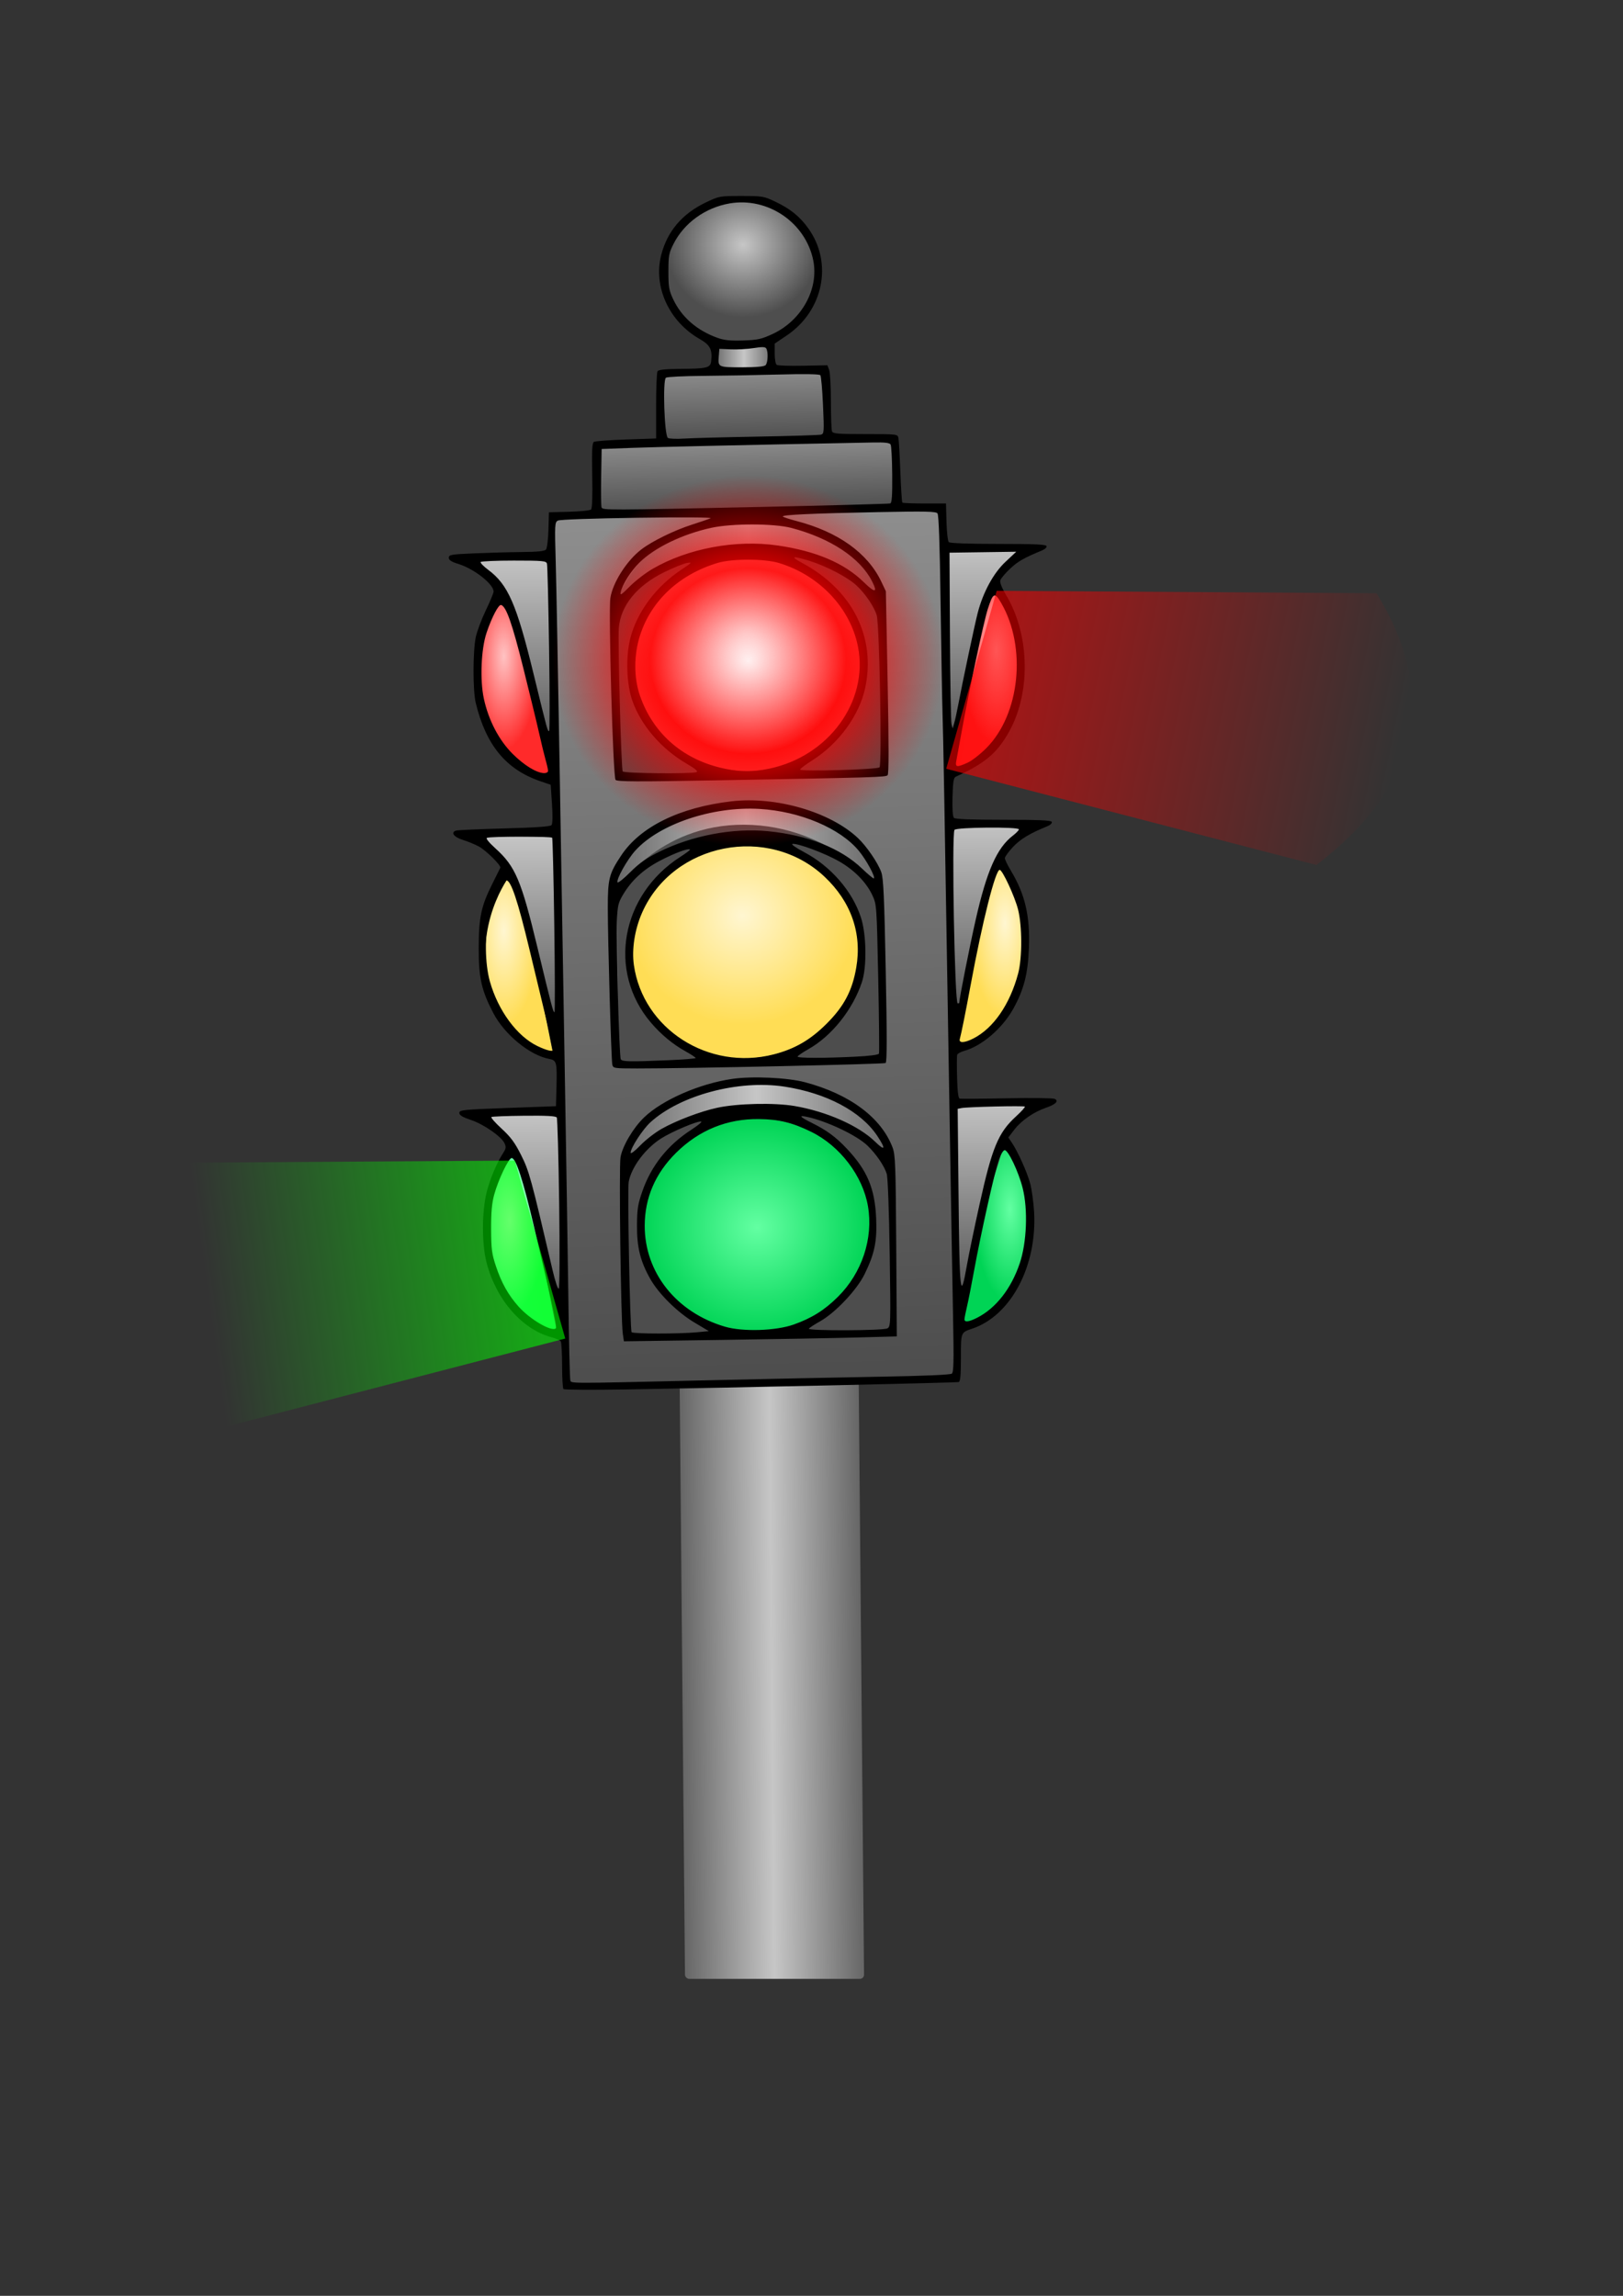 <?xml version="1.0" encoding="UTF-8" standalone="no"?>
<!-- Created with Inkscape (http://www.inkscape.org/) -->

<svg
   xmlns:dc="http://purl.org/dc/elements/1.1/"
   xmlns:cc="http://creativecommons.org/ns#"
   xmlns:rdf="http://www.w3.org/1999/02/22-rdf-syntax-ns#"
   xmlns:svg="http://www.w3.org/2000/svg"
   xmlns="http://www.w3.org/2000/svg"
   xmlns:xlink="http://www.w3.org/1999/xlink"
   xmlns:sodipodi="http://sodipodi.sourceforge.net/DTD/sodipodi-0.dtd"
   xmlns:inkscape="http://www.inkscape.org/namespaces/inkscape"
   width="210mm"
   height="297mm"
   id="svg2"
   version="1.1"
   inkscape:version="0.48.0 r9654"
   sodipodi:docname="light2.svg">
  <rect width="100%" height="100%" fill="#333333" stroke="none"/>
  <defs
     id="defs4">
    <linearGradient
       id="linearGradient3959">
      <stop
         style="stop-color:#ffffff;stop-opacity:1;"
         offset="0"
         id="stop3961" />
      <stop
         style="stop-color:#ff5a5a;stop-opacity:1;"
         offset="1"
         id="stop3963" />
    </linearGradient>
    <linearGradient
       id="linearGradient3948">
      <stop
         style="stop-color:#ff0000;stop-opacity:0;"
         offset="0"
         id="stop3950" />
      <stop
         style="stop-color:#ff0000;stop-opacity:0.589;"
         offset="1"
         id="stop3953" />
    </linearGradient>
    <linearGradient
       id="linearGradient3950">
      <stop
         style="stop-color:#00ff00;stop-opacity:0.586;"
         offset="0"
         id="stop3952" />
      <stop
         style="stop-color:#00ff00;stop-opacity:0;"
         offset="1"
         id="stop3954" />
    </linearGradient>
    <linearGradient
       id="linearGradient3938">
      <stop
         style="stop-color: rgb(223, 255, 236); stop-opacity: 1;"
         offset="0"
         id="stop3940" />
      <stop
         style="stop-color: rgb(44, 255, 128); stop-opacity: 1;"
         offset="1"
         id="stop3942" />
    </linearGradient>
    <linearGradient
       id="linearGradient3930">
      <stop
         style="stop-color: rgb(255, 255, 255); stop-opacity: 0.658;"
         offset="0"
         id="stop3932" />
      <stop
         id="stop3946"
         offset="0.5"
         style="stop-color:#ff0000;stop-opacity:0.838;" />
      <stop
         style="stop-color:#ff0000;stop-opacity:0;"
         offset="1"
         id="stop3934" />
    </linearGradient>
    <linearGradient
       id="linearGradient3894">
      <stop
         style="stop-color: rgb(255, 195, 195); stop-opacity: 1;"
         offset="0"
         id="stop3896" />
      <stop
         style="stop-color: rgb(255, 42, 42); stop-opacity: 1;"
         offset="1"
         id="stop3898" />
    </linearGradient>
    <linearGradient
       id="linearGradient3882">
      <stop
         style="stop-color: rgb(255, 246, 209); stop-opacity: 1;"
         offset="0"
         id="stop3884" />
      <stop
         style="stop-color: rgb(255, 221, 85); stop-opacity: 1;"
         offset="1"
         id="stop3886" />
    </linearGradient>
    <linearGradient
       id="linearGradient3860">
      <stop
         style="stop-color: rgb(99, 255, 162); stop-opacity: 1;"
         offset="0"
         id="stop3862" />
      <stop
         style="stop-color: rgb(0, 212, 85); stop-opacity: 1;"
         offset="1"
         id="stop3864" />
    </linearGradient>
    <linearGradient
       id="linearGradient3842">
      <stop
         style="stop-color: rgb(198, 198, 198); stop-opacity: 1;"
         offset="0"
         id="stop3844" />
      <stop
         style="stop-color: rgb(78, 78, 78); stop-opacity: 1;"
         offset="1"
         id="stop3846" />
    </linearGradient>
    <linearGradient
       id="linearGradient3832">
      <stop
         style="stop-color: rgb(102, 102, 102); stop-opacity: 1;"
         offset="0"
         id="stop3834" />
      <stop
         id="stop3840"
         offset="0.5"
         style="stop-color: rgb(198, 198, 198); stop-opacity: 1;" />
      <stop
         style="stop-color: rgb(102, 102, 102); stop-opacity: 1;"
         offset="1"
         id="stop3836" />
    </linearGradient>
    <linearGradient
       id="linearGradient3052">
      <stop
         style="stop-color: rgb(142, 142, 142); stop-opacity: 1;"
         offset="0"
         id="stop3054" />
      <stop
         style="stop-color: rgb(77, 77, 77); stop-opacity: 1;"
         offset="1"
         id="stop3056" />
    </linearGradient>
    <linearGradient
       inkscape:collect="always"
       xlink:href="#linearGradient3052"
       id="linearGradient3058"
       x1="360.721"
       y1="377.777"
       x2="374.224"
       y2="876.923"
       gradientUnits="userSpaceOnUse" />
    <linearGradient
       inkscape:collect="always"
       xlink:href="#linearGradient3052"
       id="linearGradient3828"
       x1="362.468"
       y1="338.286"
       x2="363.615"
       y2="381.575"
       gradientUnits="userSpaceOnUse" />
    <linearGradient
       inkscape:collect="always"
       xlink:href="#linearGradient3052"
       id="linearGradient3830"
       x1="367.102"
       y1="298.764"
       x2="367.957"
       y2="341.169"
       gradientUnits="userSpaceOnUse" />
    <linearGradient
       inkscape:collect="always"
       xlink:href="#linearGradient3832"
       id="linearGradient3838"
       x1="350.199"
       y1="291.59"
       x2="384.819"
       y2="291.59"
       gradientUnits="userSpaceOnUse" />
    <radialGradient
       inkscape:collect="always"
       xlink:href="#linearGradient3842"
       id="radialGradient3848"
       cx="367.004"
       cy="227.292"
       fx="367.004"
       fy="227.292"
       r="44.107"
       gradientTransform="matrix(1, 0, 0, 0.937, 0, 15.314)"
       gradientUnits="userSpaceOnUse" />
    <linearGradient
       inkscape:collect="always"
       xlink:href="#linearGradient3842"
       id="linearGradient3850"
       x1="246.621"
       y1="721.167"
       x2="247.241"
       y2="840.433"
       gradientUnits="userSpaceOnUse" />
    <linearGradient
       inkscape:collect="always"
       xlink:href="#linearGradient3842"
       id="linearGradient3854"
       gradientUnits="userSpaceOnUse"
       x1="246.621"
       y1="721.167"
       x2="247.241"
       y2="840.433"
       gradientTransform="translate(-1.767, -157.253)" />
    <linearGradient
       inkscape:collect="always"
       xlink:href="#linearGradient3842"
       id="linearGradient3858"
       gradientUnits="userSpaceOnUse"
       gradientTransform="translate(-6.184, -316.273)"
       x1="246.621"
       y1="721.167"
       x2="247.241"
       y2="840.433" />
    <radialGradient
       inkscape:collect="always"
       xlink:href="#linearGradient3860"
       id="radialGradient3866"
       cx="234.269"
       cy="791.411"
       fx="234.269"
       fy="791.411"
       r="20.183"
       gradientTransform="matrix(1, 0, 0, 2.621, 0, -1290.97)"
       gradientUnits="userSpaceOnUse" />
    <radialGradient
       inkscape:collect="always"
       xlink:href="#linearGradient3860"
       id="radialGradient3870"
       gradientUnits="userSpaceOnUse"
       gradientTransform="matrix(-1, 0, 0, 2.621, 753.007, -1297.15)"
       cx="234.269"
       cy="791.411"
       fx="234.269"
       fy="791.411"
       r="20.183" />
    <linearGradient
       inkscape:collect="always"
       xlink:href="#linearGradient3842"
       id="linearGradient3872"
       x1="508.664"
       y1="713.54"
       x2="509.082"
       y2="832.805"
       gradientUnits="userSpaceOnUse" />
    <linearGradient
       inkscape:collect="always"
       xlink:href="#linearGradient3842"
       id="linearGradient3878"
       gradientUnits="userSpaceOnUse"
       x1="508.664"
       y1="713.54"
       x2="509.082"
       y2="832.805"
       gradientTransform="translate(-2.65, -158.137)" />
    <radialGradient
       inkscape:collect="always"
       xlink:href="#linearGradient3882"
       id="radialGradient3888"
       cx="516.09"
       cy="625.06"
       fx="516.09"
       fy="625.06"
       r="20.183"
       gradientTransform="matrix(1, 0, 0, 2.621, 0, -1024.06)"
       gradientUnits="userSpaceOnUse" />
    <radialGradient
       inkscape:collect="always"
       xlink:href="#linearGradient3882"
       id="radialGradient3892"
       gradientUnits="userSpaceOnUse"
       gradientTransform="matrix(-1, 0, 0, 2.621, 746.826, -1019.65)"
       cx="516.09"
       cy="625.06"
       fx="516.09"
       fy="625.06"
       r="20.183" />
    <radialGradient
       inkscape:collect="always"
       xlink:href="#linearGradient3894"
       id="radialGradient3900"
       cx="230.834"
       cy="472.718"
       fx="230.834"
       fy="472.718"
       r="20.183"
       gradientTransform="matrix(1, 0, 0, 2.621, 0, -776.593)"
       gradientUnits="userSpaceOnUse" />
    <radialGradient
       inkscape:collect="always"
       xlink:href="#linearGradient3894"
       id="radialGradient3904"
       gradientUnits="userSpaceOnUse"
       gradientTransform="matrix(-1, 0, 0, 2.621, 741.72, -780.127)"
       cx="230.834"
       cy="472.718"
       fx="230.834"
       fy="472.718"
       r="20.183" />
    <linearGradient
       inkscape:collect="always"
       xlink:href="#linearGradient3842"
       id="linearGradient3912"
       gradientUnits="userSpaceOnUse"
       gradientTransform="translate(-4.417, -315.39)"
       x1="508.664"
       y1="713.54"
       x2="509.082"
       y2="832.805" />
    <radialGradient
       inkscape:collect="always"
       xlink:href="#linearGradient3894"
       id="radialGradient3914"
       cx="371.518"
       cy="451.103"
       fx="371.518"
       fy="451.103"
       r="65.235"
       gradientTransform="matrix(1, 0, 0, 0.927, 0, 34.152)"
       gradientUnits="userSpaceOnUse" />
    <radialGradient
       inkscape:collect="always"
       xlink:href="#linearGradient3882"
       id="radialGradient3916"
       cx="370.635"
       cy="445.512"
       fx="370.635"
       fy="445.512"
       r="65.235"
       gradientTransform="matrix(1, 0, 0, 0.927, 0, 34.152)"
       gradientUnits="userSpaceOnUse" />
    <linearGradient
       inkscape:collect="always"
       xlink:href="#linearGradient3832"
       id="linearGradient3920"
       x1="293.445"
       y1="409.254"
       x2="445.89"
       y2="409.254"
       gradientUnits="userSpaceOnUse" />
    <linearGradient
       inkscape:collect="always"
       xlink:href="#linearGradient3832"
       id="linearGradient3922"
       x1="292.52"
       y1="570.569"
       x2="444.965"
       y2="570.569"
       gradientUnits="userSpaceOnUse" />
    <linearGradient
       inkscape:collect="always"
       xlink:href="#linearGradient3832"
       id="linearGradient3924"
       x1="298.38"
       y1="728.492"
       x2="450.825"
       y2="728.492"
       gradientUnits="userSpaceOnUse" />
    <radialGradient
       inkscape:collect="always"
       xlink:href="#linearGradient3930"
       id="radialGradient3936"
       cx="371.518"
       cy="466.014"
       fx="371.518"
       fy="466.014"
       r="65.235"
       gradientTransform="matrix(1, 0, 0, 0.927, 0, 34.152)"
       gradientUnits="userSpaceOnUse" />
    <radialGradient
       inkscape:collect="always"
       xlink:href="#linearGradient3938"
       id="radialGradient3944"
       cx="371.518"
       cy="466.014"
       fx="371.518"
       fy="466.014"
       r="65.235"
       gradientTransform="matrix(1, 0, 0, 0.927, 0, 34.152)"
       gradientUnits="userSpaceOnUse" />
    <linearGradient
       inkscape:collect="always"
       xlink:href="#linearGradient3950"
       id="linearGradient3956"
       x1="238.984"
       y1="470.073"
       x2="52.502"
       y2="496.074"
       gradientUnits="userSpaceOnUse" />
    <linearGradient
       inkscape:collect="always"
       xlink:href="#linearGradient3950"
       id="linearGradient3960"
       gradientUnits="userSpaceOnUse"
       x1="238.984"
       y1="470.073"
       x2="52.502"
       y2="496.074"
       gradientTransform="matrix(-1, 0, 0, 1, 741.897, -5.474)" />
    <linearGradient
       inkscape:collect="always"
       xlink:href="#linearGradient3832"
       id="linearGradient3997"
       x1="325.565"
       y1="897.078"
       x2="413.148"
       y2="897.078"
       gradientUnits="userSpaceOnUse" />
    <linearGradient
       inkscape:collect="always"
       xlink:href="#linearGradient3950"
       id="linearGradient4000"
       gradientUnits="userSpaceOnUse"
       gradientTransform="matrix(-0.859, 0, 0, 0.859, 685.552, -4.455)"
       x1="238.984"
       y1="470.073"
       x2="52.502"
       y2="496.074" />
    <linearGradient
       inkscape:collect="always"
       xlink:href="#linearGradient3950"
       id="linearGradient4003"
       gradientUnits="userSpaceOnUse"
       x1="238.984"
       y1="470.073"
       x2="52.502"
       y2="496.074"
       gradientTransform="matrix(0.859, 0, 0, 0.859, 48.134, 0.248)" />
    <linearGradient
       inkscape:collect="always"
       xlink:href="#linearGradient3832"
       id="linearGradient4012"
       gradientUnits="userSpaceOnUse"
       x1="293.445"
       y1="409.254"
       x2="445.89"
       y2="409.254"
       gradientTransform="matrix(0.859, 0, 0, 0.859, 48.134, 0.248)" />
    <linearGradient
       inkscape:collect="always"
       xlink:href="#linearGradient3832"
       id="linearGradient4017"
       gradientUnits="userSpaceOnUse"
       x1="292.52"
       y1="570.569"
       x2="444.965"
       y2="570.569"
       gradientTransform="matrix(0.859, 0, 0, 0.859, 48.134, 0.248)" />
    <linearGradient
       inkscape:collect="always"
       xlink:href="#linearGradient3832"
       id="linearGradient4020"
       gradientUnits="userSpaceOnUse"
       x1="298.38"
       y1="728.492"
       x2="450.825"
       y2="728.492"
       gradientTransform="matrix(0.859, 0, 0, 0.859, 48.134, 0.248)" />
    <linearGradient
       inkscape:collect="always"
       xlink:href="#linearGradient3052"
       id="linearGradient4024"
       gradientUnits="userSpaceOnUse"
       x1="360.721"
       y1="377.777"
       x2="374.224"
       y2="876.923"
       gradientTransform="matrix(0.859, 0, 0, 0.859, 48.134, 0.248)" />
    <linearGradient
       inkscape:collect="always"
       xlink:href="#linearGradient3052"
       id="linearGradient4027"
       gradientUnits="userSpaceOnUse"
       x1="362.468"
       y1="338.286"
       x2="363.615"
       y2="381.575"
       gradientTransform="matrix(0.859, 0, 0, 0.859, 48.134, 0.248)" />
    <linearGradient
       inkscape:collect="always"
       xlink:href="#linearGradient3052"
       id="linearGradient4030"
       gradientUnits="userSpaceOnUse"
       x1="367.102"
       y1="298.764"
       x2="367.957"
       y2="341.169"
       gradientTransform="matrix(0.859, 0, 0, 0.859, 48.134, 0.248)" />
    <linearGradient
       inkscape:collect="always"
       xlink:href="#linearGradient3832"
       id="linearGradient4033"
       gradientUnits="userSpaceOnUse"
       x1="350.199"
       y1="291.59"
       x2="384.819"
       y2="291.59"
       gradientTransform="matrix(0.859, 0, 0, 0.859, 48.134, 0.248)" />
    <linearGradient
       inkscape:collect="always"
       xlink:href="#linearGradient3842"
       id="linearGradient4037"
       gradientUnits="userSpaceOnUse"
       x1="246.621"
       y1="721.167"
       x2="247.241"
       y2="840.433"
       gradientTransform="matrix(0.859, 0, 0, 0.859, 48.134, 0.248)" />
    <linearGradient
       inkscape:collect="always"
       xlink:href="#linearGradient3842"
       id="linearGradient4040"
       gradientUnits="userSpaceOnUse"
       gradientTransform="matrix(0.859, 0, 0, 0.859, 46.616, -134.859)"
       x1="246.621"
       y1="721.167"
       x2="247.241"
       y2="840.433" />
    <linearGradient
       inkscape:collect="always"
       xlink:href="#linearGradient3842"
       id="linearGradient4043"
       gradientUnits="userSpaceOnUse"
       gradientTransform="matrix(0.859, 0, 0, 0.859, 42.821, -271.485)"
       x1="246.621"
       y1="721.167"
       x2="247.241"
       y2="840.433" />
    <radialGradient
       inkscape:collect="always"
       xlink:href="#linearGradient3860"
       id="radialGradient4046"
       gradientUnits="userSpaceOnUse"
       gradientTransform="matrix(0.859, 0, 0, 2.252, 48.134, -1108.91)"
       cx="234.269"
       cy="791.411"
       fx="234.269"
       fy="791.411"
       r="20.183" />
    <radialGradient
       inkscape:collect="always"
       xlink:href="#linearGradient3860"
       id="radialGradient4049"
       gradientUnits="userSpaceOnUse"
       gradientTransform="matrix(-0.859, 0, 0, 2.252, 695.097, -1114.23)"
       cx="234.269"
       cy="791.411"
       fx="234.269"
       fy="791.411"
       r="20.183" />
    <linearGradient
       inkscape:collect="always"
       xlink:href="#linearGradient3842"
       id="linearGradient4052"
       gradientUnits="userSpaceOnUse"
       x1="508.664"
       y1="713.54"
       x2="509.082"
       y2="832.805"
       gradientTransform="matrix(0.859, 0, 0, 0.859, 48.134, 0.248)" />
    <linearGradient
       inkscape:collect="always"
       xlink:href="#linearGradient3842"
       id="linearGradient4055"
       gradientUnits="userSpaceOnUse"
       gradientTransform="matrix(0.859, 0, 0, 0.859, 45.857, -135.618)"
       x1="508.664"
       y1="713.54"
       x2="509.082"
       y2="832.805" />
    <radialGradient
       inkscape:collect="always"
       xlink:href="#linearGradient3882"
       id="radialGradient4058"
       gradientUnits="userSpaceOnUse"
       gradientTransform="matrix(0.859, 0, 0, 2.252, 48.134, -879.6)"
       cx="516.09"
       cy="625.06"
       fx="516.09"
       fy="625.06"
       r="20.183" />
    <radialGradient
       inkscape:collect="always"
       xlink:href="#linearGradient3882"
       id="radialGradient4061"
       gradientUnits="userSpaceOnUse"
       gradientTransform="matrix(-0.859, 0, 0, 2.252, 689.787, -875.805)"
       cx="516.09"
       cy="625.06"
       fx="516.09"
       fy="625.06"
       r="20.183" />
    <radialGradient
       inkscape:collect="always"
       xlink:href="#linearGradient3894"
       id="radialGradient4064"
       gradientUnits="userSpaceOnUse"
       gradientTransform="matrix(0.859, 0, 0, 2.252, 48.134, -666.979)"
       cx="230.834"
       cy="472.718"
       fx="230.834"
       fy="472.718"
       r="20.183" />
    <radialGradient
       inkscape:collect="always"
       xlink:href="#linearGradient3894"
       id="radialGradient4067"
       gradientUnits="userSpaceOnUse"
       gradientTransform="matrix(-0.859, 0, 0, 2.252, 685.4, -670.015)"
       cx="230.834"
       cy="472.718"
       fx="230.834"
       fy="472.718"
       r="20.183" />
    <linearGradient
       inkscape:collect="always"
       xlink:href="#linearGradient3842"
       id="linearGradient4070"
       gradientUnits="userSpaceOnUse"
       gradientTransform="matrix(0.859, 0, 0, 0.859, 44.339, -270.726)"
       x1="508.664"
       y1="713.54"
       x2="509.082"
       y2="832.805" />
    <linearGradient
       inkscape:collect="always"
       xlink:href="#linearGradient3832"
       id="linearGradient4106"
       gradientUnits="userSpaceOnUse"
       x1="325.565"
       y1="897.078"
       x2="413.148"
       y2="897.078" />
    <linearGradient
       inkscape:collect="always"
       xlink:href="#linearGradient3842"
       id="linearGradient4108"
       gradientUnits="userSpaceOnUse"
       gradientTransform="matrix(0.859,0,0,0.859,44.339,-270.726)"
       x1="508.664"
       y1="713.54"
       x2="509.082"
       y2="832.805" />
    <radialGradient
       inkscape:collect="always"
       xlink:href="#linearGradient3894"
       id="radialGradient4110"
       gradientUnits="userSpaceOnUse"
       gradientTransform="matrix(-0.859,0,0,2.252,685.4,-670.015)"
       cx="230.834"
       cy="472.718"
       fx="230.834"
       fy="472.718"
       r="20.183" />
    <radialGradient
       inkscape:collect="always"
       xlink:href="#linearGradient3894"
       id="radialGradient4112"
       gradientUnits="userSpaceOnUse"
       gradientTransform="matrix(0.859,0,0,2.252,48.134,-666.979)"
       cx="230.834"
       cy="472.718"
       fx="230.834"
       fy="472.718"
       r="20.183" />
    <radialGradient
       inkscape:collect="always"
       xlink:href="#linearGradient3882"
       id="radialGradient4114"
       gradientUnits="userSpaceOnUse"
       gradientTransform="matrix(-0.859,0,0,2.252,689.787,-875.805)"
       cx="516.09"
       cy="625.06"
       fx="516.09"
       fy="625.06"
       r="20.183" />
    <radialGradient
       inkscape:collect="always"
       xlink:href="#linearGradient3882"
       id="radialGradient4116"
       gradientUnits="userSpaceOnUse"
       gradientTransform="matrix(0.859,0,0,2.252,48.134,-879.6)"
       cx="516.09"
       cy="625.06"
       fx="516.09"
       fy="625.06"
       r="20.183" />
    <linearGradient
       inkscape:collect="always"
       xlink:href="#linearGradient3842"
       id="linearGradient4118"
       gradientUnits="userSpaceOnUse"
       gradientTransform="matrix(0.859,0,0,0.859,45.857,-135.618)"
       x1="508.664"
       y1="713.54"
       x2="509.082"
       y2="832.805" />
    <linearGradient
       inkscape:collect="always"
       xlink:href="#linearGradient3842"
       id="linearGradient4120"
       gradientUnits="userSpaceOnUse"
       gradientTransform="matrix(0.859,0,0,0.859,48.134,0.248)"
       x1="508.664"
       y1="713.54"
       x2="509.082"
       y2="832.805" />
    <radialGradient
       inkscape:collect="always"
       xlink:href="#linearGradient3860"
       id="radialGradient4122"
       gradientUnits="userSpaceOnUse"
       gradientTransform="matrix(-0.859,0,0,2.252,695.097,-1114.23)"
       cx="234.269"
       cy="791.411"
       fx="234.269"
       fy="791.411"
       r="20.183" />
    <radialGradient
       inkscape:collect="always"
       xlink:href="#linearGradient3860"
       id="radialGradient4124"
       gradientUnits="userSpaceOnUse"
       gradientTransform="matrix(0.859,0,0,2.252,48.134,-1108.91)"
       cx="234.269"
       cy="791.411"
       fx="234.269"
       fy="791.411"
       r="20.183" />
    <linearGradient
       inkscape:collect="always"
       xlink:href="#linearGradient3842"
       id="linearGradient4126"
       gradientUnits="userSpaceOnUse"
       gradientTransform="matrix(0.859,0,0,0.859,42.821,-271.485)"
       x1="246.621"
       y1="721.167"
       x2="247.241"
       y2="840.433" />
    <linearGradient
       inkscape:collect="always"
       xlink:href="#linearGradient3842"
       id="linearGradient4128"
       gradientUnits="userSpaceOnUse"
       gradientTransform="matrix(0.859,0,0,0.859,46.616,-134.859)"
       x1="246.621"
       y1="721.167"
       x2="247.241"
       y2="840.433" />
    <linearGradient
       inkscape:collect="always"
       xlink:href="#linearGradient3842"
       id="linearGradient4130"
       gradientUnits="userSpaceOnUse"
       gradientTransform="matrix(0.859,0,0,0.859,48.134,0.248)"
       x1="246.621"
       y1="721.167"
       x2="247.241"
       y2="840.433" />
    <radialGradient
       inkscape:collect="always"
       xlink:href="#linearGradient3842"
       id="radialGradient4132"
       gradientUnits="userSpaceOnUse"
       gradientTransform="matrix(1,0,0,0.937,0,15.314)"
       cx="367.004"
       cy="227.292"
       fx="367.004"
       fy="227.292"
       r="44.107" />
    <linearGradient
       inkscape:collect="always"
       xlink:href="#linearGradient3832"
       id="linearGradient4134"
       gradientUnits="userSpaceOnUse"
       gradientTransform="matrix(0.859,0,0,0.859,48.134,0.248)"
       x1="350.199"
       y1="291.59"
       x2="384.819"
       y2="291.59" />
    <linearGradient
       inkscape:collect="always"
       xlink:href="#linearGradient3052"
       id="linearGradient4136"
       gradientUnits="userSpaceOnUse"
       gradientTransform="matrix(0.859,0,0,0.859,48.134,0.248)"
       x1="367.102"
       y1="298.764"
       x2="367.957"
       y2="341.169" />
    <linearGradient
       inkscape:collect="always"
       xlink:href="#linearGradient3052"
       id="linearGradient4138"
       gradientUnits="userSpaceOnUse"
       gradientTransform="matrix(0.859,0,0,0.859,48.134,0.248)"
       x1="362.468"
       y1="338.286"
       x2="363.615"
       y2="381.575" />
    <linearGradient
       inkscape:collect="always"
       xlink:href="#linearGradient3052"
       id="linearGradient4140"
       gradientUnits="userSpaceOnUse"
       gradientTransform="matrix(0.859,0,0,0.859,48.134,0.248)"
       x1="360.721"
       y1="377.777"
       x2="374.224"
       y2="876.923" />
    <linearGradient
       inkscape:collect="always"
       xlink:href="#linearGradient3832"
       id="linearGradient4142"
       gradientUnits="userSpaceOnUse"
       gradientTransform="matrix(0.859,0,0,0.859,48.134,0.248)"
       x1="298.38"
       y1="728.492"
       x2="450.825"
       y2="728.492" />
    <linearGradient
       inkscape:collect="always"
       xlink:href="#linearGradient3832"
       id="linearGradient4144"
       gradientUnits="userSpaceOnUse"
       gradientTransform="matrix(0.859,0,0,0.859,48.134,0.248)"
       x1="292.52"
       y1="570.569"
       x2="444.965"
       y2="570.569" />
    <linearGradient
       inkscape:collect="always"
       xlink:href="#linearGradient3832"
       id="linearGradient4146"
       gradientUnits="userSpaceOnUse"
       gradientTransform="matrix(0.859,0,0,0.859,48.134,0.248)"
       x1="293.445"
       y1="409.254"
       x2="445.89"
       y2="409.254" />
    <radialGradient
       inkscape:collect="always"
       xlink:href="#linearGradient3938"
       id="radialGradient4148"
       gradientUnits="userSpaceOnUse"
       gradientTransform="matrix(1,0,0,0.927,0,34.152)"
       cx="371.518"
       cy="466.014"
       fx="371.518"
       fy="466.014"
       r="65.235" />
    <radialGradient
       inkscape:collect="always"
       xlink:href="#linearGradient3882"
       id="radialGradient4150"
       gradientUnits="userSpaceOnUse"
       gradientTransform="matrix(1,0,0,0.927,0,34.152)"
       cx="370.635"
       cy="445.512"
       fx="370.635"
       fy="445.512"
       r="65.235" />
    <radialGradient
       inkscape:collect="always"
       xlink:href="#linearGradient3894"
       id="radialGradient4152"
       gradientUnits="userSpaceOnUse"
       gradientTransform="matrix(1,0,0,0.927,0,34.152)"
       cx="371.518"
       cy="451.103"
       fx="371.518"
       fy="451.103"
       r="65.235" />
    <radialGradient
       inkscape:collect="always"
       xlink:href="#linearGradient3930"
       id="radialGradient4154"
       gradientUnits="userSpaceOnUse"
       gradientTransform="matrix(1,0,0,0.927,0,34.152)"
       cx="371.518"
       cy="466.014"
       fx="371.518"
       fy="466.014"
       r="65.235" />
    <linearGradient
       inkscape:collect="always"
       xlink:href="#linearGradient3950"
       id="linearGradient4156"
       gradientUnits="userSpaceOnUse"
       gradientTransform="matrix(0.859,0,0,0.859,48.134,0.248)"
       x1="238.984"
       y1="470.073"
       x2="52.502"
       y2="496.074" />
    <linearGradient
       inkscape:collect="always"
       xlink:href="#linearGradient3950"
       id="linearGradient4158"
       gradientUnits="userSpaceOnUse"
       gradientTransform="matrix(-0.859,0,0,0.859,685.552,-4.455)"
       x1="238.984"
       y1="470.073"
       x2="52.502"
       y2="496.074" />
    <linearGradient
       inkscape:collect="always"
       xlink:href="#linearGradient3950"
       id="linearGradient3870"
       gradientUnits="userSpaceOnUse"
       gradientTransform="matrix(-0.859,0,0,0.859,691.026,191.238)"
       x1="238.984"
       y1="470.073"
       x2="52.502"
       y2="496.074" />
    <linearGradient
       inkscape:collect="always"
       xlink:href="#linearGradient3832"
       id="linearGradient3883"
       gradientUnits="userSpaceOnUse"
       gradientTransform="matrix(0.859,0,0,0.859,48.134,-76.387)"
       x1="293.445"
       y1="409.254"
       x2="445.89"
       y2="409.254" />
    <linearGradient
       inkscape:collect="always"
       xlink:href="#linearGradient3832"
       id="linearGradient3888"
       gradientUnits="userSpaceOnUse"
       gradientTransform="matrix(0.859,0,0,0.859,48.134,-76.387)"
       x1="292.52"
       y1="570.569"
       x2="444.965"
       y2="570.569" />
    <linearGradient
       inkscape:collect="always"
       xlink:href="#linearGradient3832"
       id="linearGradient3891"
       gradientUnits="userSpaceOnUse"
       gradientTransform="matrix(0.859,0,0,0.859,48.134,-76.387)"
       x1="298.38"
       y1="728.492"
       x2="450.825"
       y2="728.492" />
    <linearGradient
       inkscape:collect="always"
       xlink:href="#linearGradient3052"
       id="linearGradient3895"
       gradientUnits="userSpaceOnUse"
       gradientTransform="matrix(0.859,0,0,0.859,48.134,-76.387)"
       x1="360.721"
       y1="377.777"
       x2="374.224"
       y2="876.923" />
    <linearGradient
       inkscape:collect="always"
       xlink:href="#linearGradient3052"
       id="linearGradient3898"
       gradientUnits="userSpaceOnUse"
       gradientTransform="matrix(0.859,0,0,0.859,48.134,-76.387)"
       x1="362.468"
       y1="338.286"
       x2="363.615"
       y2="381.575" />
    <linearGradient
       inkscape:collect="always"
       xlink:href="#linearGradient3052"
       id="linearGradient3901"
       gradientUnits="userSpaceOnUse"
       gradientTransform="matrix(0.859,0,0,0.859,48.134,-76.387)"
       x1="367.102"
       y1="298.764"
       x2="367.957"
       y2="341.169" />
    <linearGradient
       inkscape:collect="always"
       xlink:href="#linearGradient3832"
       id="linearGradient3904"
       gradientUnits="userSpaceOnUse"
       gradientTransform="matrix(0.859,0,0,0.859,48.134,-76.387)"
       x1="350.199"
       y1="291.59"
       x2="384.819"
       y2="291.59" />
    <linearGradient
       inkscape:collect="always"
       xlink:href="#linearGradient3842"
       id="linearGradient3908"
       gradientUnits="userSpaceOnUse"
       gradientTransform="matrix(0.859,0,0,0.859,48.134,-76.387)"
       x1="246.621"
       y1="721.167"
       x2="247.241"
       y2="840.433" />
    <linearGradient
       inkscape:collect="always"
       xlink:href="#linearGradient3842"
       id="linearGradient3911"
       gradientUnits="userSpaceOnUse"
       gradientTransform="matrix(0.859,0,0,0.859,46.616,-211.494)"
       x1="246.621"
       y1="721.167"
       x2="247.241"
       y2="840.433" />
    <linearGradient
       inkscape:collect="always"
       xlink:href="#linearGradient3842"
       id="linearGradient3914"
       gradientUnits="userSpaceOnUse"
       gradientTransform="matrix(0.859,0,0,0.859,42.821,-348.12)"
       x1="246.621"
       y1="721.167"
       x2="247.241"
       y2="840.433" />
    <radialGradient
       inkscape:collect="always"
       xlink:href="#linearGradient3860"
       id="radialGradient3917"
       gradientUnits="userSpaceOnUse"
       gradientTransform="matrix(0.859,0,0,2.252,48.134,-1185.545)"
       cx="234.269"
       cy="791.411"
       fx="234.269"
       fy="791.411"
       r="20.183" />
    <radialGradient
       inkscape:collect="always"
       xlink:href="#linearGradient3938"
       id="radialGradient3920"
       gradientUnits="userSpaceOnUse"
       gradientTransform="matrix(-0.859,0,0,2.252,695.097,-1190.865)"
       cx="234.269"
       cy="791.411"
       fx="234.269"
       fy="791.411"
       r="20.183" />
    <linearGradient
       inkscape:collect="always"
       xlink:href="#linearGradient3842"
       id="linearGradient3923"
       gradientUnits="userSpaceOnUse"
       gradientTransform="matrix(0.859,0,0,0.859,48.134,-76.387)"
       x1="508.664"
       y1="713.54"
       x2="509.082"
       y2="832.805" />
    <linearGradient
       inkscape:collect="always"
       xlink:href="#linearGradient3842"
       id="linearGradient3926"
       gradientUnits="userSpaceOnUse"
       gradientTransform="matrix(0.859,0,0,0.859,45.857,-212.253)"
       x1="508.664"
       y1="713.54"
       x2="509.082"
       y2="832.805" />
    <radialGradient
       inkscape:collect="always"
       xlink:href="#linearGradient3882"
       id="radialGradient3929"
       gradientUnits="userSpaceOnUse"
       gradientTransform="matrix(0.859,0,0,2.252,48.134,-956.235)"
       cx="516.09"
       cy="625.06"
       fx="516.09"
       fy="625.06"
       r="20.183" />
    <radialGradient
       inkscape:collect="always"
       xlink:href="#linearGradient3882"
       id="radialGradient3932"
       gradientUnits="userSpaceOnUse"
       gradientTransform="matrix(-0.859,0,0,2.252,689.787,-952.44)"
       cx="516.09"
       cy="625.06"
       fx="516.09"
       fy="625.06"
       r="20.183" />
    <radialGradient
       inkscape:collect="always"
       xlink:href="#linearGradient3894"
       id="radialGradient3935"
       gradientUnits="userSpaceOnUse"
       gradientTransform="matrix(0.859,0,0,2.252,48.134,-743.614)"
       cx="230.834"
       cy="472.718"
       fx="230.834"
       fy="472.718"
       r="20.183" />
    <radialGradient
       inkscape:collect="always"
       xlink:href="#linearGradient3894"
       id="radialGradient3938"
       gradientUnits="userSpaceOnUse"
       gradientTransform="matrix(-0.859,0,0,2.252,685.4,-746.65)"
       cx="230.834"
       cy="472.718"
       fx="230.834"
       fy="472.718"
       r="20.183" />
    <linearGradient
       inkscape:collect="always"
       xlink:href="#linearGradient3842"
       id="linearGradient3941"
       gradientUnits="userSpaceOnUse"
       gradientTransform="matrix(0.859,0,0,0.859,44.339,-347.361)"
       x1="508.664"
       y1="713.54"
       x2="509.082"
       y2="832.805" />
    <linearGradient
       inkscape:collect="always"
       xlink:href="#linearGradient3832"
       id="linearGradient3944"
       gradientUnits="userSpaceOnUse"
       x1="325.565"
       y1="897.078"
       x2="413.148"
       y2="897.078"
       gradientTransform="translate(0.713,-76.638)" />
    <radialGradient
       inkscape:collect="always"
       xlink:href="#linearGradient3930"
       id="radialGradient3946"
       gradientUnits="userSpaceOnUse"
       gradientTransform="matrix(1,0,0,0.927,0,34.152)"
       cx="371.518"
       cy="466.014"
       fx="371.518"
       fy="466.014"
       r="65.235" />
    <linearGradient
       inkscape:collect="always"
       xlink:href="#linearGradient3948"
       id="linearGradient3955"
       x1="52.182"
       y1="376.435"
       x2="258.23"
       y2="334.012"
       gradientUnits="userSpaceOnUse" />
    <radialGradient
       inkscape:collect="always"
       xlink:href="#linearGradient3860"
       id="radialGradient3957"
       gradientUnits="userSpaceOnUse"
       gradientTransform="matrix(1,0,0,0.927,0,34.152)"
       cx="371.518"
       cy="466.014"
       fx="371.518"
       fy="466.014"
       r="65.235" />
    <radialGradient
       inkscape:collect="always"
       xlink:href="#linearGradient3959"
       id="radialGradient3965"
       cx="371.518"
       cy="447.532"
       fx="371.518"
       fy="447.532"
       r="65.235"
       gradientTransform="matrix(1,0,0,0.927,0,34.152)"
       gradientUnits="userSpaceOnUse" />
    <linearGradient
       inkscape:collect="always"
       xlink:href="#linearGradient3832"
       id="linearGradient4001"
       gradientUnits="userSpaceOnUse"
       gradientTransform="translate(0.713,-76.638)"
       x1="325.565"
       y1="897.078"
       x2="413.148"
       y2="897.078" />
    <linearGradient
       inkscape:collect="always"
       xlink:href="#linearGradient3842"
       id="linearGradient4004"
       gradientUnits="userSpaceOnUse"
       gradientTransform="matrix(0.859,0,0,0.859,44.339,-347.361)"
       x1="508.664"
       y1="713.54"
       x2="509.082"
       y2="832.805" />
    <radialGradient
       inkscape:collect="always"
       xlink:href="#linearGradient3894"
       id="radialGradient4006"
       gradientUnits="userSpaceOnUse"
       gradientTransform="matrix(-0.859,0,0,2.252,685.4,-746.65)"
       cx="230.834"
       cy="472.718"
       fx="230.834"
       fy="472.718"
       r="20.183" />
    <radialGradient
       inkscape:collect="always"
       xlink:href="#linearGradient3894"
       id="radialGradient4008"
       gradientUnits="userSpaceOnUse"
       gradientTransform="matrix(0.859,0,0,2.252,48.134,-743.614)"
       cx="230.834"
       cy="472.718"
       fx="230.834"
       fy="472.718"
       r="20.183" />
    <radialGradient
       inkscape:collect="always"
       xlink:href="#linearGradient3882"
       id="radialGradient4010"
       gradientUnits="userSpaceOnUse"
       gradientTransform="matrix(-0.859,0,0,2.252,689.787,-952.44)"
       cx="516.09"
       cy="625.06"
       fx="516.09"
       fy="625.06"
       r="20.183" />
    <radialGradient
       inkscape:collect="always"
       xlink:href="#linearGradient3882"
       id="radialGradient4012"
       gradientUnits="userSpaceOnUse"
       gradientTransform="matrix(0.859,0,0,2.252,48.134,-956.235)"
       cx="516.09"
       cy="625.06"
       fx="516.09"
       fy="625.06"
       r="20.183" />
    <linearGradient
       inkscape:collect="always"
       xlink:href="#linearGradient3842"
       id="linearGradient4014"
       gradientUnits="userSpaceOnUse"
       gradientTransform="matrix(0.859,0,0,0.859,45.857,-212.253)"
       x1="508.664"
       y1="713.54"
       x2="509.082"
       y2="832.805" />
    <linearGradient
       inkscape:collect="always"
       xlink:href="#linearGradient3842"
       id="linearGradient4016"
       gradientUnits="userSpaceOnUse"
       gradientTransform="matrix(0.859,0,0,0.859,48.134,-76.387)"
       x1="508.664"
       y1="713.54"
       x2="509.082"
       y2="832.805" />
    <radialGradient
       inkscape:collect="always"
       xlink:href="#linearGradient3938"
       id="radialGradient4018"
       gradientUnits="userSpaceOnUse"
       gradientTransform="matrix(-0.859,0,0,2.252,695.097,-1190.865)"
       cx="234.269"
       cy="791.411"
       fx="234.269"
       fy="791.411"
       r="20.183" />
    <radialGradient
       inkscape:collect="always"
       xlink:href="#linearGradient3860"
       id="radialGradient4020"
       gradientUnits="userSpaceOnUse"
       gradientTransform="matrix(0.859,0,0,2.252,48.134,-1185.545)"
       cx="234.269"
       cy="791.411"
       fx="234.269"
       fy="791.411"
       r="20.183" />
    <linearGradient
       inkscape:collect="always"
       xlink:href="#linearGradient3842"
       id="linearGradient4022"
       gradientUnits="userSpaceOnUse"
       gradientTransform="matrix(0.859,0,0,0.859,42.821,-348.12)"
       x1="246.621"
       y1="721.167"
       x2="247.241"
       y2="840.433" />
    <linearGradient
       inkscape:collect="always"
       xlink:href="#linearGradient3842"
       id="linearGradient4025"
       gradientUnits="userSpaceOnUse"
       gradientTransform="matrix(0.859,0,0,0.859,46.616,-211.494)"
       x1="246.621"
       y1="721.167"
       x2="247.241"
       y2="840.433" />
    <linearGradient
       inkscape:collect="always"
       xlink:href="#linearGradient3842"
       id="linearGradient4028"
       gradientUnits="userSpaceOnUse"
       gradientTransform="matrix(0.859,0,0,0.859,48.134,-76.387)"
       x1="246.621"
       y1="721.167"
       x2="247.241"
       y2="840.433" />
    <radialGradient
       inkscape:collect="always"
       xlink:href="#linearGradient3842"
       id="radialGradient4030"
       gradientUnits="userSpaceOnUse"
       gradientTransform="matrix(1,0,0,0.937,0,15.314)"
       cx="367.004"
       cy="227.292"
       fx="367.004"
       fy="227.292"
       r="44.107" />
    <linearGradient
       inkscape:collect="always"
       xlink:href="#linearGradient3832"
       id="linearGradient4032"
       gradientUnits="userSpaceOnUse"
       gradientTransform="matrix(0.859,0,0,0.859,48.134,-76.387)"
       x1="350.199"
       y1="291.59"
       x2="384.819"
       y2="291.59" />
    <linearGradient
       inkscape:collect="always"
       xlink:href="#linearGradient3052"
       id="linearGradient4034"
       gradientUnits="userSpaceOnUse"
       gradientTransform="matrix(0.859,0,0,0.859,48.134,-76.387)"
       x1="367.102"
       y1="298.764"
       x2="367.957"
       y2="341.169" />
    <linearGradient
       inkscape:collect="always"
       xlink:href="#linearGradient3052"
       id="linearGradient4036"
       gradientUnits="userSpaceOnUse"
       gradientTransform="matrix(0.859,0,0,0.859,48.134,-76.387)"
       x1="362.468"
       y1="338.286"
       x2="363.615"
       y2="381.575" />
    <linearGradient
       inkscape:collect="always"
       xlink:href="#linearGradient3052"
       id="linearGradient4038"
       gradientUnits="userSpaceOnUse"
       gradientTransform="matrix(0.859,0,0,0.859,48.134,-76.387)"
       x1="360.721"
       y1="377.777"
       x2="374.224"
       y2="876.923" />
    <linearGradient
       inkscape:collect="always"
       xlink:href="#linearGradient3832"
       id="linearGradient4041"
       gradientUnits="userSpaceOnUse"
       gradientTransform="matrix(0.859,0,0,0.859,48.134,-76.387)"
       x1="298.38"
       y1="728.492"
       x2="450.825"
       y2="728.492" />
    <linearGradient
       inkscape:collect="always"
       xlink:href="#linearGradient3832"
       id="linearGradient4044"
       gradientUnits="userSpaceOnUse"
       gradientTransform="matrix(0.859,0,0,0.859,48.134,-76.387)"
       x1="292.52"
       y1="570.569"
       x2="444.965"
       y2="570.569" />
    <linearGradient
       inkscape:collect="always"
       xlink:href="#linearGradient3832"
       id="linearGradient4046"
       gradientUnits="userSpaceOnUse"
       gradientTransform="matrix(0.859,0,0,0.859,48.134,-76.387)"
       x1="293.445"
       y1="409.254"
       x2="445.89"
       y2="409.254" />
    <radialGradient
       inkscape:collect="always"
       xlink:href="#linearGradient3860"
       id="radialGradient4048"
       gradientUnits="userSpaceOnUse"
       gradientTransform="matrix(1,0,0,0.927,0,34.152)"
       cx="371.518"
       cy="466.014"
       fx="371.518"
       fy="466.014"
       r="65.235" />
    <radialGradient
       inkscape:collect="always"
       xlink:href="#linearGradient3882"
       id="radialGradient4050"
       gradientUnits="userSpaceOnUse"
       gradientTransform="matrix(1,0,0,0.927,0,34.152)"
       cx="370.635"
       cy="445.512"
       fx="370.635"
       fy="445.512"
       r="65.235" />
    <radialGradient
       inkscape:collect="always"
       xlink:href="#linearGradient3959"
       id="radialGradient4052"
       gradientUnits="userSpaceOnUse"
       gradientTransform="matrix(1,0,0,0.927,0,34.152)"
       cx="371.518"
       cy="447.532"
       fx="371.518"
       fy="447.532"
       r="65.235" />
    <radialGradient
       inkscape:collect="always"
       xlink:href="#linearGradient3930"
       id="radialGradient4054"
       gradientUnits="userSpaceOnUse"
       gradientTransform="matrix(1,0,0,0.927,0,34.152)"
       cx="371.518"
       cy="466.014"
       fx="371.518"
       fy="466.014"
       r="65.235" />
    <linearGradient
       inkscape:collect="always"
       xlink:href="#linearGradient3948"
       id="linearGradient4056"
       gradientUnits="userSpaceOnUse"
       x1="52.182"
       y1="376.435"
       x2="258.23"
       y2="334.012" />
    <linearGradient
       inkscape:collect="always"
       xlink:href="#linearGradient3950"
       id="linearGradient4058"
       gradientUnits="userSpaceOnUse"
       gradientTransform="matrix(-0.859,0,0,0.859,691.026,191.238)"
       x1="238.984"
       y1="470.073"
       x2="52.502"
       y2="496.074" />
    <linearGradient
       inkscape:collect="always"
       xlink:href="#linearGradient3950"
       id="linearGradient4061"
       gradientUnits="userSpaceOnUse"
       gradientTransform="matrix(0.859,0,0,0.859,55.39,199.449)"
       x1="238.984"
       y1="470.073"
       x2="52.502"
       y2="496.074" />
    <linearGradient
       inkscape:collect="always"
       xlink:href="#linearGradient3948"
       id="linearGradient4064"
       gradientUnits="userSpaceOnUse"
       x1="52.182"
       y1="376.435"
       x2="258.23"
       y2="334.012"
       gradientTransform="matrix(-1,0,0,1,733.273,-5.474)" />
    <linearGradient
       inkscape:collect="always"
       xlink:href="#linearGradient3832"
       id="linearGradient4073"
       gradientUnits="userSpaceOnUse"
       gradientTransform="matrix(0.859,0,0,0.859,48.134,-76.387)"
       x1="293.445"
       y1="409.254"
       x2="445.89"
       y2="409.254" />
    <linearGradient
       inkscape:collect="always"
       xlink:href="#linearGradient3832"
       id="linearGradient4078"
       gradientUnits="userSpaceOnUse"
       gradientTransform="matrix(0.859,0,0,0.859,48.134,-76.387)"
       x1="292.52"
       y1="570.569"
       x2="444.965"
       y2="570.569" />
    <linearGradient
       inkscape:collect="always"
       xlink:href="#linearGradient3832"
       id="linearGradient4081"
       gradientUnits="userSpaceOnUse"
       gradientTransform="matrix(0.859,0,0,0.859,48.134,-76.387)"
       x1="298.38"
       y1="728.492"
       x2="450.825"
       y2="728.492" />
    <linearGradient
       inkscape:collect="always"
       xlink:href="#linearGradient3052"
       id="linearGradient4085"
       gradientUnits="userSpaceOnUse"
       gradientTransform="matrix(0.859,0,0,0.859,48.134,-76.387)"
       x1="360.721"
       y1="377.777"
       x2="374.224"
       y2="876.923" />
    <linearGradient
       inkscape:collect="always"
       xlink:href="#linearGradient3052"
       id="linearGradient4088"
       gradientUnits="userSpaceOnUse"
       gradientTransform="matrix(0.859,0,0,0.859,48.134,-76.387)"
       x1="362.468"
       y1="338.286"
       x2="363.615"
       y2="381.575" />
    <linearGradient
       inkscape:collect="always"
       xlink:href="#linearGradient3052"
       id="linearGradient4091"
       gradientUnits="userSpaceOnUse"
       gradientTransform="matrix(0.859,0,0,0.859,48.134,-76.387)"
       x1="367.102"
       y1="298.764"
       x2="367.957"
       y2="341.169" />
    <linearGradient
       inkscape:collect="always"
       xlink:href="#linearGradient3832"
       id="linearGradient4094"
       gradientUnits="userSpaceOnUse"
       gradientTransform="matrix(0.859,0,0,0.859,48.134,-76.387)"
       x1="350.199"
       y1="291.59"
       x2="384.819"
       y2="291.59" />
    <linearGradient
       inkscape:collect="always"
       xlink:href="#linearGradient3842"
       id="linearGradient4098"
       gradientUnits="userSpaceOnUse"
       gradientTransform="matrix(0.859,0,0,0.859,48.134,-76.387)"
       x1="246.621"
       y1="721.167"
       x2="247.241"
       y2="840.433" />
    <linearGradient
       inkscape:collect="always"
       xlink:href="#linearGradient3842"
       id="linearGradient4101"
       gradientUnits="userSpaceOnUse"
       gradientTransform="matrix(0.859,0,0,0.859,46.616,-211.494)"
       x1="246.621"
       y1="721.167"
       x2="247.241"
       y2="840.433" />
    <linearGradient
       inkscape:collect="always"
       xlink:href="#linearGradient3842"
       id="linearGradient4104"
       gradientUnits="userSpaceOnUse"
       gradientTransform="matrix(0.859,0,0,0.859,42.821,-348.12)"
       x1="246.621"
       y1="721.167"
       x2="247.241"
       y2="840.433" />
    <radialGradient
       inkscape:collect="always"
       xlink:href="#linearGradient3938"
       id="radialGradient4107"
       gradientUnits="userSpaceOnUse"
       gradientTransform="matrix(0.859,0,0,2.252,48.134,-1185.545)"
       cx="234.269"
       cy="791.411"
       fx="234.269"
       fy="791.411"
       r="20.183" />
    <radialGradient
       inkscape:collect="always"
       xlink:href="#linearGradient3860"
       id="radialGradient4111"
       gradientUnits="userSpaceOnUse"
       gradientTransform="matrix(-0.859,0,0,2.252,695.097,-1190.865)"
       cx="234.269"
       cy="791.411"
       fx="234.269"
       fy="791.411"
       r="20.183" />
    <linearGradient
       inkscape:collect="always"
       xlink:href="#linearGradient3842"
       id="linearGradient4114"
       gradientUnits="userSpaceOnUse"
       gradientTransform="matrix(0.859,0,0,0.859,48.134,-76.387)"
       x1="508.664"
       y1="713.54"
       x2="509.082"
       y2="832.805" />
    <linearGradient
       inkscape:collect="always"
       xlink:href="#linearGradient3842"
       id="linearGradient4117"
       gradientUnits="userSpaceOnUse"
       gradientTransform="matrix(0.859,0,0,0.859,45.857,-212.253)"
       x1="508.664"
       y1="713.54"
       x2="509.082"
       y2="832.805" />
    <radialGradient
       inkscape:collect="always"
       xlink:href="#linearGradient3882"
       id="radialGradient4120"
       gradientUnits="userSpaceOnUse"
       gradientTransform="matrix(0.859,0,0,2.252,48.134,-956.235)"
       cx="516.09"
       cy="625.06"
       fx="516.09"
       fy="625.06"
       r="20.183" />
    <radialGradient
       inkscape:collect="always"
       xlink:href="#linearGradient3882"
       id="radialGradient4123"
       gradientUnits="userSpaceOnUse"
       gradientTransform="matrix(-0.859,0,0,2.252,689.787,-952.44)"
       cx="516.09"
       cy="625.06"
       fx="516.09"
       fy="625.06"
       r="20.183" />
    <radialGradient
       inkscape:collect="always"
       xlink:href="#linearGradient3894"
       id="radialGradient4126"
       gradientUnits="userSpaceOnUse"
       gradientTransform="matrix(0.859,0,0,2.252,48.134,-743.614)"
       cx="230.834"
       cy="472.718"
       fx="230.834"
       fy="472.718"
       r="20.183" />
    <radialGradient
       inkscape:collect="always"
       xlink:href="#linearGradient3894"
       id="radialGradient4129"
       gradientUnits="userSpaceOnUse"
       gradientTransform="matrix(-0.859,0,0,2.252,685.4,-746.65)"
       cx="230.834"
       cy="472.718"
       fx="230.834"
       fy="472.718"
       r="20.183" />
    <linearGradient
       inkscape:collect="always"
       xlink:href="#linearGradient3842"
       id="linearGradient4132"
       gradientUnits="userSpaceOnUse"
       gradientTransform="matrix(0.859,0,0,0.859,44.339,-347.361)"
       x1="508.664"
       y1="713.54"
       x2="509.082"
       y2="832.805" />
    <linearGradient
       inkscape:collect="always"
       xlink:href="#linearGradient3832"
       id="linearGradient4135"
       gradientUnits="userSpaceOnUse"
       gradientTransform="translate(0.713,-76.638)"
       x1="325.565"
       y1="897.078"
       x2="413.148"
       y2="897.078" />
    <linearGradient
       inkscape:collect="always"
       xlink:href="#linearGradient3832"
       id="linearGradient4171"
       gradientUnits="userSpaceOnUse"
       gradientTransform="translate(0.713,-76.638)"
       x1="325.565"
       y1="897.078"
       x2="413.148"
       y2="897.078" />
    <linearGradient
       inkscape:collect="always"
       xlink:href="#linearGradient3842"
       id="linearGradient4173"
       gradientUnits="userSpaceOnUse"
       gradientTransform="matrix(0.859,0,0,0.859,44.339,-347.361)"
       x1="508.664"
       y1="713.54"
       x2="509.082"
       y2="832.805" />
    <radialGradient
       inkscape:collect="always"
       xlink:href="#linearGradient3894"
       id="radialGradient4175"
       gradientUnits="userSpaceOnUse"
       gradientTransform="matrix(-0.859,0,0,2.252,685.4,-746.65)"
       cx="230.834"
       cy="472.718"
       fx="230.834"
       fy="472.718"
       r="20.183" />
    <radialGradient
       inkscape:collect="always"
       xlink:href="#linearGradient3894"
       id="radialGradient4177"
       gradientUnits="userSpaceOnUse"
       gradientTransform="matrix(0.859,0,0,2.252,48.134,-743.614)"
       cx="230.834"
       cy="472.718"
       fx="230.834"
       fy="472.718"
       r="20.183" />
    <radialGradient
       inkscape:collect="always"
       xlink:href="#linearGradient3882"
       id="radialGradient4179"
       gradientUnits="userSpaceOnUse"
       gradientTransform="matrix(-0.859,0,0,2.252,689.787,-952.44)"
       cx="516.09"
       cy="625.06"
       fx="516.09"
       fy="625.06"
       r="20.183" />
    <radialGradient
       inkscape:collect="always"
       xlink:href="#linearGradient3882"
       id="radialGradient4181"
       gradientUnits="userSpaceOnUse"
       gradientTransform="matrix(0.859,0,0,2.252,48.134,-956.235)"
       cx="516.09"
       cy="625.06"
       fx="516.09"
       fy="625.06"
       r="20.183" />
    <linearGradient
       inkscape:collect="always"
       xlink:href="#linearGradient3842"
       id="linearGradient4183"
       gradientUnits="userSpaceOnUse"
       gradientTransform="matrix(0.859,0,0,0.859,45.857,-212.253)"
       x1="508.664"
       y1="713.54"
       x2="509.082"
       y2="832.805" />
    <linearGradient
       inkscape:collect="always"
       xlink:href="#linearGradient3842"
       id="linearGradient4185"
       gradientUnits="userSpaceOnUse"
       gradientTransform="matrix(0.859,0,0,0.859,48.134,-76.387)"
       x1="508.664"
       y1="713.54"
       x2="509.082"
       y2="832.805" />
    <radialGradient
       inkscape:collect="always"
       xlink:href="#linearGradient3860"
       id="radialGradient4187"
       gradientUnits="userSpaceOnUse"
       gradientTransform="matrix(-0.859,0,0,2.252,695.097,-1190.865)"
       cx="234.269"
       cy="791.411"
       fx="234.269"
       fy="791.411"
       r="20.183" />
    <radialGradient
       inkscape:collect="always"
       xlink:href="#linearGradient3938"
       id="radialGradient4189"
       gradientUnits="userSpaceOnUse"
       gradientTransform="matrix(0.859,0,0,2.252,48.134,-1185.545)"
       cx="234.269"
       cy="791.411"
       fx="234.269"
       fy="791.411"
       r="20.183" />
    <linearGradient
       inkscape:collect="always"
       xlink:href="#linearGradient3842"
       id="linearGradient4191"
       gradientUnits="userSpaceOnUse"
       gradientTransform="matrix(0.859,0,0,0.859,42.821,-348.12)"
       x1="246.621"
       y1="721.167"
       x2="247.241"
       y2="840.433" />
    <linearGradient
       inkscape:collect="always"
       xlink:href="#linearGradient3842"
       id="linearGradient4193"
       gradientUnits="userSpaceOnUse"
       gradientTransform="matrix(0.859,0,0,0.859,46.616,-211.494)"
       x1="246.621"
       y1="721.167"
       x2="247.241"
       y2="840.433" />
    <linearGradient
       inkscape:collect="always"
       xlink:href="#linearGradient3842"
       id="linearGradient4195"
       gradientUnits="userSpaceOnUse"
       gradientTransform="matrix(0.859,0,0,0.859,48.134,-76.387)"
       x1="246.621"
       y1="721.167"
       x2="247.241"
       y2="840.433" />
    <radialGradient
       inkscape:collect="always"
       xlink:href="#linearGradient3842"
       id="radialGradient4197"
       gradientUnits="userSpaceOnUse"
       gradientTransform="matrix(1,0,0,0.937,0,15.314)"
       cx="367.004"
       cy="227.292"
       fx="367.004"
       fy="227.292"
       r="44.107" />
    <linearGradient
       inkscape:collect="always"
       xlink:href="#linearGradient3832"
       id="linearGradient4199"
       gradientUnits="userSpaceOnUse"
       gradientTransform="matrix(0.859,0,0,0.859,48.134,-76.387)"
       x1="350.199"
       y1="291.59"
       x2="384.819"
       y2="291.59" />
    <linearGradient
       inkscape:collect="always"
       xlink:href="#linearGradient3052"
       id="linearGradient4201"
       gradientUnits="userSpaceOnUse"
       gradientTransform="matrix(0.859,0,0,0.859,48.134,-76.387)"
       x1="367.102"
       y1="298.764"
       x2="367.957"
       y2="341.169" />
    <linearGradient
       inkscape:collect="always"
       xlink:href="#linearGradient3052"
       id="linearGradient4203"
       gradientUnits="userSpaceOnUse"
       gradientTransform="matrix(0.859,0,0,0.859,48.134,-76.387)"
       x1="362.468"
       y1="338.286"
       x2="363.615"
       y2="381.575" />
    <linearGradient
       inkscape:collect="always"
       xlink:href="#linearGradient3052"
       id="linearGradient4205"
       gradientUnits="userSpaceOnUse"
       gradientTransform="matrix(0.859,0,0,0.859,48.134,-76.387)"
       x1="360.721"
       y1="377.777"
       x2="374.224"
       y2="876.923" />
    <linearGradient
       inkscape:collect="always"
       xlink:href="#linearGradient3832"
       id="linearGradient4207"
       gradientUnits="userSpaceOnUse"
       gradientTransform="matrix(0.859,0,0,0.859,48.134,-76.387)"
       x1="298.38"
       y1="728.492"
       x2="450.825"
       y2="728.492" />
    <linearGradient
       inkscape:collect="always"
       xlink:href="#linearGradient3832"
       id="linearGradient4209"
       gradientUnits="userSpaceOnUse"
       gradientTransform="matrix(0.859,0,0,0.859,48.134,-76.387)"
       x1="292.52"
       y1="570.569"
       x2="444.965"
       y2="570.569" />
    <linearGradient
       inkscape:collect="always"
       xlink:href="#linearGradient3832"
       id="linearGradient4211"
       gradientUnits="userSpaceOnUse"
       gradientTransform="matrix(0.859,0,0,0.859,48.134,-76.387)"
       x1="293.445"
       y1="409.254"
       x2="445.89"
       y2="409.254" />
    <radialGradient
       inkscape:collect="always"
       xlink:href="#linearGradient3860"
       id="radialGradient4213"
       gradientUnits="userSpaceOnUse"
       gradientTransform="matrix(1,0,0,0.927,0,34.152)"
       cx="371.518"
       cy="466.014"
       fx="371.518"
       fy="466.014"
       r="65.235" />
    <radialGradient
       inkscape:collect="always"
       xlink:href="#linearGradient3882"
       id="radialGradient4215"
       gradientUnits="userSpaceOnUse"
       gradientTransform="matrix(1,0,0,0.927,0,34.152)"
       cx="370.635"
       cy="445.512"
       fx="370.635"
       fy="445.512"
       r="65.235" />
    <radialGradient
       inkscape:collect="always"
       xlink:href="#linearGradient3959"
       id="radialGradient4217"
       gradientUnits="userSpaceOnUse"
       gradientTransform="matrix(1,0,0,0.927,0,34.152)"
       cx="371.518"
       cy="447.532"
       fx="371.518"
       fy="447.532"
       r="65.235" />
    <radialGradient
       inkscape:collect="always"
       xlink:href="#linearGradient3930"
       id="radialGradient4219"
       gradientUnits="userSpaceOnUse"
       gradientTransform="matrix(1,0,0,0.927,0,34.152)"
       cx="371.518"
       cy="466.014"
       fx="371.518"
       fy="466.014"
       r="65.235" />
    <linearGradient
       inkscape:collect="always"
       xlink:href="#linearGradient3948"
       id="linearGradient4221"
       gradientUnits="userSpaceOnUse"
       gradientTransform="matrix(-1,0,0,1,733.273,-5.474)"
       x1="52.182"
       y1="376.435"
       x2="258.23"
       y2="334.012" />
    <linearGradient
       inkscape:collect="always"
       xlink:href="#linearGradient3950"
       id="linearGradient4223"
       gradientUnits="userSpaceOnUse"
       gradientTransform="matrix(0.859,0,0,0.859,55.39,199.449)"
       x1="238.984"
       y1="470.073"
       x2="52.502"
       y2="496.074" />
    <linearGradient
       inkscape:collect="always"
       xlink:href="#linearGradient3950"
       id="linearGradient4226"
       gradientUnits="userSpaceOnUse"
       gradientTransform="matrix(0.859,0,0,0.859,55.39,199.449)"
       x1="238.984"
       y1="470.073"
       x2="52.502"
       y2="496.074" />
    <linearGradient
       inkscape:collect="always"
       xlink:href="#linearGradient3948"
       id="linearGradient4229"
       gradientUnits="userSpaceOnUse"
       gradientTransform="matrix(-1,0,0,1,734.641,-5.474)"
       x1="52.182"
       y1="376.435"
       x2="258.23"
       y2="334.012" />
    <linearGradient
       inkscape:collect="always"
       xlink:href="#linearGradient3832"
       id="linearGradient4238"
       gradientUnits="userSpaceOnUse"
       gradientTransform="matrix(0.859,0,0,0.859,48.134,-76.387)"
       x1="293.445"
       y1="409.254"
       x2="445.89"
       y2="409.254" />
    <linearGradient
       inkscape:collect="always"
       xlink:href="#linearGradient3832"
       id="linearGradient4243"
       gradientUnits="userSpaceOnUse"
       gradientTransform="matrix(0.859,0,0,0.859,48.134,-76.387)"
       x1="292.52"
       y1="570.569"
       x2="444.965"
       y2="570.569" />
    <linearGradient
       inkscape:collect="always"
       xlink:href="#linearGradient3832"
       id="linearGradient4246"
       gradientUnits="userSpaceOnUse"
       gradientTransform="matrix(0.859,0,0,0.859,48.134,-76.387)"
       x1="298.38"
       y1="728.492"
       x2="450.825"
       y2="728.492" />
    <linearGradient
       inkscape:collect="always"
       xlink:href="#linearGradient3052"
       id="linearGradient4250"
       gradientUnits="userSpaceOnUse"
       gradientTransform="matrix(0.859,0,0,0.859,48.134,-76.387)"
       x1="360.721"
       y1="377.777"
       x2="374.224"
       y2="876.923" />
    <linearGradient
       inkscape:collect="always"
       xlink:href="#linearGradient3052"
       id="linearGradient4253"
       gradientUnits="userSpaceOnUse"
       gradientTransform="matrix(0.859,0,0,0.859,48.134,-76.387)"
       x1="362.468"
       y1="338.286"
       x2="363.615"
       y2="381.575" />
    <linearGradient
       inkscape:collect="always"
       xlink:href="#linearGradient3052"
       id="linearGradient4256"
       gradientUnits="userSpaceOnUse"
       gradientTransform="matrix(0.859,0,0,0.859,48.134,-76.387)"
       x1="367.102"
       y1="298.764"
       x2="367.957"
       y2="341.169" />
    <linearGradient
       inkscape:collect="always"
       xlink:href="#linearGradient3832"
       id="linearGradient4259"
       gradientUnits="userSpaceOnUse"
       gradientTransform="matrix(0.859,0,0,0.859,48.134,-76.387)"
       x1="350.199"
       y1="291.59"
       x2="384.819"
       y2="291.59" />
    <linearGradient
       inkscape:collect="always"
       xlink:href="#linearGradient3842"
       id="linearGradient4263"
       gradientUnits="userSpaceOnUse"
       gradientTransform="matrix(0.859,0,0,0.859,48.134,-76.387)"
       x1="246.621"
       y1="721.167"
       x2="247.241"
       y2="840.433" />
    <linearGradient
       inkscape:collect="always"
       xlink:href="#linearGradient3842"
       id="linearGradient4266"
       gradientUnits="userSpaceOnUse"
       gradientTransform="matrix(0.859,0,0,0.859,46.616,-211.494)"
       x1="246.621"
       y1="721.167"
       x2="247.241"
       y2="840.433" />
    <linearGradient
       inkscape:collect="always"
       xlink:href="#linearGradient3842"
       id="linearGradient4269"
       gradientUnits="userSpaceOnUse"
       gradientTransform="matrix(0.859,0,0,0.859,42.821,-348.12)"
       x1="246.621"
       y1="721.167"
       x2="247.241"
       y2="840.433" />
    <radialGradient
       inkscape:collect="always"
       xlink:href="#linearGradient3938"
       id="radialGradient4272"
       gradientUnits="userSpaceOnUse"
       gradientTransform="matrix(0.859,0,0,2.252,48.134,-1185.545)"
       cx="234.269"
       cy="791.411"
       fx="234.269"
       fy="791.411"
       r="20.183" />
    <radialGradient
       inkscape:collect="always"
       xlink:href="#linearGradient3860"
       id="radialGradient4275"
       gradientUnits="userSpaceOnUse"
       gradientTransform="matrix(-0.859,0,0,2.252,695.097,-1190.865)"
       cx="234.269"
       cy="791.411"
       fx="234.269"
       fy="791.411"
       r="20.183" />
    <linearGradient
       inkscape:collect="always"
       xlink:href="#linearGradient3842"
       id="linearGradient4278"
       gradientUnits="userSpaceOnUse"
       gradientTransform="matrix(0.859,0,0,0.859,48.134,-76.387)"
       x1="508.664"
       y1="713.54"
       x2="509.082"
       y2="832.805" />
    <linearGradient
       inkscape:collect="always"
       xlink:href="#linearGradient3842"
       id="linearGradient4281"
       gradientUnits="userSpaceOnUse"
       gradientTransform="matrix(0.859,0,0,0.859,45.857,-212.253)"
       x1="508.664"
       y1="713.54"
       x2="509.082"
       y2="832.805" />
    <radialGradient
       inkscape:collect="always"
       xlink:href="#linearGradient3882"
       id="radialGradient4284"
       gradientUnits="userSpaceOnUse"
       gradientTransform="matrix(0.859,0,0,2.252,48.134,-956.235)"
       cx="516.09"
       cy="625.06"
       fx="516.09"
       fy="625.06"
       r="20.183" />
    <radialGradient
       inkscape:collect="always"
       xlink:href="#linearGradient3882"
       id="radialGradient4287"
       gradientUnits="userSpaceOnUse"
       gradientTransform="matrix(-0.859,0,0,2.252,689.787,-952.44)"
       cx="516.09"
       cy="625.06"
       fx="516.09"
       fy="625.06"
       r="20.183" />
    <radialGradient
       inkscape:collect="always"
       xlink:href="#linearGradient3894"
       id="radialGradient4290"
       gradientUnits="userSpaceOnUse"
       gradientTransform="matrix(0.859,0,0,2.252,48.134,-743.614)"
       cx="230.834"
       cy="472.718"
       fx="230.834"
       fy="472.718"
       r="20.183" />
    <radialGradient
       inkscape:collect="always"
       xlink:href="#linearGradient3894"
       id="radialGradient4293"
       gradientUnits="userSpaceOnUse"
       gradientTransform="matrix(-0.859,0,0,2.252,685.4,-746.65)"
       cx="230.834"
       cy="472.718"
       fx="230.834"
       fy="472.718"
       r="20.183" />
    <linearGradient
       inkscape:collect="always"
       xlink:href="#linearGradient3842"
       id="linearGradient4296"
       gradientUnits="userSpaceOnUse"
       gradientTransform="matrix(0.859,0,0,0.859,44.339,-347.361)"
       x1="508.664"
       y1="713.54"
       x2="509.082"
       y2="832.805" />
    <linearGradient
       inkscape:collect="always"
       xlink:href="#linearGradient3832"
       id="linearGradient4299"
       gradientUnits="userSpaceOnUse"
       gradientTransform="translate(0.713,-76.638)"
       x1="325.565"
       y1="897.078"
       x2="413.148"
       y2="897.078" />
  </defs>
  <sodipodi:namedview
     id="base"
     pagecolor="#ffffff"
     bordercolor="#666666"
     borderopacity="1.0"
     inkscape:pageopacity="0.0"
     inkscape:pageshadow="2"
     inkscape:zoom="0.73073701"
     inkscape:cx="372.04724"
     inkscape:cy="526.18109"
     inkscape:document-units="px"
     inkscape:current-layer="layer1"
     showgrid="false"
     inkscape:window-width="1920"
     inkscape:window-height="1030"
     inkscape:window-x="-8"
     inkscape:window-y="-8"
     inkscape:window-maximized="1" />
  <g
     inkscape:label="Camada 1"
     inkscape:groupmode="layer"
     id="layer1">
    <g
       id="g4301">
      <rect
         transform="matrix(1,0,0.009,1,0,0)"
         ry="2.046"
         rx="2.07"
         y="673.322"
         x="326.278"
         height="294.236"
         width="87.583"
         id="rect3995"
         style="fill:url(#linearGradient4299);fill-opacity:1;fill-rule:nonzero;stroke:none" />
      <path
         inkscape:transform-center-y="57.061769"
         inkscape:transform-center-x="1.802997"
         style="fill:url(#linearGradient4296);stroke:none"
         d="m 465.153,369.706 c 0,0 12.342,-67.576 21.613,-83.742 9.271,-16.165 20.34,-18.02 20.34,-18.02 l -45.042,0.265 z"
         id="path3908"
         inkscape:connector-curvature="0" />
      <path
         inkscape:connector-curvature="0"
         id="path3902"
         d="m 464.419,377.674 c 0,0 29.416,-7.685 33.921,-39.221 4.505,-31.536 -12.455,-51.676 -12.455,-51.676 l -9.01,28.621 z"
         style="fill:url(#radialGradient4293);stroke:none" />
      <path
         style="fill:url(#radialGradient4290);stroke:none"
         d="m 269.115,380.711 c 0,0 -29.416,-7.685 -33.921,-39.221 -4.505,-31.536 12.455,-51.676 12.455,-51.676 l 9.01,28.621 z"
         id="path3026"
         inkscape:connector-curvature="0" />
      <path
         inkscape:connector-curvature="0"
         id="path3890"
         d="m 270.549,515.683 c 0,0 -29.416,-7.685 -33.921,-39.221 -4.505,-31.536 12.455,-51.676 12.455,-51.676 l 9.01,28.621 z"
         style="fill:url(#radialGradient4287);stroke:none" />
      <path
         style="fill:url(#radialGradient4284);stroke:none"
         d="m 467.372,511.888 c 0,0 29.416,-7.685 33.921,-39.221 4.505,-31.536 -12.455,-51.676 -12.455,-51.676 l -9.01,28.621 z"
         id="path3022"
         inkscape:connector-curvature="0" />
      <path
         inkscape:connector-curvature="0"
         id="path3874"
         d="m 466.671,504.814 c 0,0 12.342,-67.576 21.613,-83.742 9.271,-16.165 20.34,-18.02 20.34,-18.02 l -45.042,0.265 z"
         style="fill:url(#linearGradient4281);stroke:none"
         inkscape:transform-center-x="1.802997"
         inkscape:transform-center-y="57.061769" />
      <path
         inkscape:transform-center-y="57.061769"
         inkscape:transform-center-x="1.802997"
         style="fill:url(#linearGradient4278);stroke:none"
         d="m 468.948,640.68 c 0,0 12.342,-67.576 21.613,-83.742 9.271,-16.165 20.34,-18.02 20.34,-18.02 l -45.042,0.265 z"
         id="path3046"
         inkscape:connector-curvature="0" />
      <path
         inkscape:connector-curvature="0"
         id="path3868"
         d="m 470.407,648.051 c 0,0 29.416,-7.685 33.921,-39.221 4.505,-31.536 -12.455,-51.676 -12.455,-51.676 l -9.01,28.621 z"
         style="fill:url(#radialGradient4275);stroke:none" />
      <path
         style="fill:url(#radialGradient4272);stroke:none"
         d="m 272.825,653.365 c 0,0 -29.416,-7.685 -33.921,-39.221 -4.505,-31.536 12.455,-51.676 12.455,-51.676 l 9.01,28.621 z"
         id="path3030"
         inkscape:connector-curvature="0" />
      <path
         inkscape:connector-curvature="0"
         id="path3856"
         d="m 269.665,373.982 c 0,0 -14.575,-67.576 -24.38,-83.742 -9.805,-16.165 -20.935,-18.02 -20.935,-18.02 l 45.051,0.265 z"
         style="fill:url(#linearGradient4269);stroke:none" />
      <path
         style="fill:url(#linearGradient4266);stroke:none"
         d="m 273.46,510.608 c 0,0 -14.575,-67.576 -24.38,-83.742 -9.805,-16.165 -20.935,-18.02 -20.935,-18.02 l 45.051,0.265 z"
         id="path3852"
         inkscape:connector-curvature="0" />
      <path
         inkscape:connector-curvature="0"
         id="path3044"
         d="m 274.978,645.715 c 0,0 -14.575,-67.576 -24.38,-83.742 -9.805,-16.165 -20.935,-18.02 -20.935,-18.02 l 45.051,0.265 z"
         style="fill:url(#linearGradient4263);stroke:none" />
      <path
         transform="matrix(0.859,0,0,0.859,48.134,-76.387)"
         d="m 410.228,243.319 a 44.107,41.331 0 1 1 -88.214,0 44.107,41.331 0 1 1 88.214,0 z"
         sodipodi:ry="41.331226"
         sodipodi:rx="44.107204"
         sodipodi:cy="243.31883"
         sodipodi:cx="366.12064"
         id="path3006"
         style="fill:url(#radialGradient4197);fill-opacity:1;fill-rule:nonzero;stroke:none"
         sodipodi:type="arc" />
      <path
         inkscape:connector-curvature="0"
         id="path3004"
         d="m 349.445,181.692 0.53,-14.31 13.515,1.855 14.31,-2.65 0.53,14.045 z"
         style="fill:url(#linearGradient4259);stroke:none" />
      <path
         inkscape:connector-curvature="0"
         id="path3002"
         d="m 323.739,216.408 0.265,-33.921 79.236,-1.855 1.59,32.596 z"
         style="fill:url(#linearGradient4256);stroke:none" />
      <path
         inkscape:connector-curvature="0"
         id="path3000"
         d="m 292.469,218.263 145.223,-3.445 2.12,32.861 -148.138,3.975 z"
         style="fill:url(#linearGradient4253);stroke:none" />
      <path
         inkscape:connector-curvature="0"
         id="path2998"
         d="m 269.678,252.978 191.068,-4.77 7.155,425.333 -191.333,4.24 z"
         style="fill:url(#linearGradient4250);stroke:none" />
      <path
         inkscape:connector-curvature="0"
         id="path3032"
         d="M 307.044,653.666 306.249,568.069 c 0,0 19.875,-32.066 62.276,-31.801 42.401,0.265 67.311,31.801 67.311,31.801 l 1.06,82.681 z"
         style="fill:#4d4d4d;fill-opacity:1;stroke:none" />
      <path
         inkscape:connector-curvature="0"
         id="path3018"
         d="m 304.924,570.454 c 0,0 11.925,-42.666 62.011,-41.871 50.086,0.795 66.781,30.741 66.781,30.741 l 1.325,10.07 c 0,0 -17.755,-25.97 -64.661,-26.235 -46.906,-0.265 -65.456,27.296 -65.456,27.296 z"
         style="fill:url(#linearGradient4246);stroke:none" />
      <path
         style="fill:url(#linearGradient4243);stroke:none"
         d="m 299.889,434.772 c 0,0 11.925,-42.666 62.011,-41.871 50.086,0.795 66.781,30.741 66.781,30.741 l 1.325,10.07 c 0,0 -17.755,-25.97 -64.661,-26.235 -46.906,-0.265 -65.456,27.296 -65.456,27.296 z"
         id="path3016"
         inkscape:connector-curvature="0" />
      <path
         style="fill:#4d4d4d;fill-opacity:1;stroke:none"
         d="m 302.539,520.633 -0.795,-85.597 c 0,0 19.875,-32.066 62.276,-31.801 42.401,0.265 67.311,31.801 67.311,31.801 l 1.06,82.681 z"
         id="path3034"
         inkscape:connector-curvature="0" />
      <path
         inkscape:connector-curvature="0"
         id="path3036"
         d="m 303.069,380.181 -0.795,-85.597 c 0,0 19.875,-32.066 62.276,-31.801 42.401,0.265 67.311,31.801 67.311,31.801 l 1.06,82.681 z"
         style="fill:#4d4d4d;stroke:none" />
      <path
         inkscape:connector-curvature="0"
         id="path3008"
         d="m 300.684,296.174 c 0,0 11.925,-42.666 62.011,-41.871 50.086,0.795 66.781,30.741 66.781,30.741 l 1.325,10.07 c 0,0 -17.755,-25.97 -64.661,-26.235 -46.906,-0.265 -65.456,27.296 -65.456,27.296 z"
         style="fill:url(#linearGradient4238);stroke:none" />
      <path
         transform="matrix(0.859,0,0,0.879,51.049,190.423)"
         d="m 436.754,466.014 a 65.235,60.455 0 1 1 -130.471,0 65.235,60.455 0 1 1 130.471,0 z"
         sodipodi:ry="60.454632"
         sodipodi:rx="65.235481"
         sodipodi:cy="466.01395"
         sodipodi:cx="371.51837"
         id="path3014"
         style="fill:url(#radialGradient4213);fill-opacity:1;fill-rule:nonzero;stroke:none"
         sodipodi:type="arc" />
      <path
         sodipodi:type="arc"
         style="fill:url(#radialGradient4215);fill-opacity:1;fill-rule:nonzero;stroke:none"
         id="path3012"
         sodipodi:cx="371.51837"
         sodipodi:cy="466.01395"
         sodipodi:rx="65.235481"
         sodipodi:ry="60.454632"
         d="m 436.754,466.014 a 65.235,60.455 0 1 1 -130.471,0 65.235,60.455 0 1 1 130.471,0 z"
         transform="matrix(0.859,0,0,0.879,44.689,54.741)" />
      <path
         transform="matrix(0.859,0,0,0.879,46.014,-85.712)"
         d="m 436.754,466.014 a 65.235,60.455 0 1 1 -130.471,0 65.235,60.455 0 1 1 130.471,0 z"
         sodipodi:ry="60.454632"
         sodipodi:rx="65.235481"
         sodipodi:cy="466.01395"
         sodipodi:cx="371.51837"
         id="path3010"
         style="fill:url(#radialGradient4217);fill-opacity:1;fill-rule:nonzero;stroke:none"
         sodipodi:type="arc" />
      <path
         inkscape:connector-curvature="0"
         id="path2996"
         d="m 275.539,679.165 c -0.354,-0.376 -0.65,-5.548 -0.658,-11.494 -0.007,-5.946 -0.297,-11.255 -0.644,-11.796 -0.347,-0.542 -2.369,-1.452 -4.493,-2.023 -14.544,-3.909 -27.184,-18.49 -31.853,-36.743 -2.312,-9.04 -2.268,-24.74 0.095,-34.138 1.656,-6.585 5.037,-14.583 8.238,-19.489 1.222,-1.873 1.321,-2.707 0.529,-4.447 -1.51,-3.314 -10.128,-9.309 -16.431,-11.43 -4.204,-1.415 -5.689,-2.319 -5.689,-3.465 0,-1.436 1.743,-1.614 23.627,-2.41 l 23.627,-0.859 0.25,-9.451 c 0.319,-12.079 0.082,-12.983 -3.584,-13.671 -9.489,-1.78 -21.828,-11.908 -27.309,-22.414 -5.808,-11.134 -7.165,-17.181 -7.135,-31.789 0.031,-15.096 1.146,-20.365 6.637,-31.36 2.006,-4.017 3.77,-7.574 3.919,-7.904 0.499,-1.103 -7.021,-8.539 -10.544,-10.425 -1.911,-1.023 -5.406,-2.458 -7.767,-3.187 -4.43,-1.37 -6.125,-3.732 -3.275,-4.565 0.854,-0.25 11.505,-0.723 23.67,-1.052 15.381,-0.415 22.375,-0.908 22.964,-1.618 0.529,-0.638 0.612,-4.53 0.221,-10.37 l -0.626,-9.349 -5.179,-1.781 c -16.692,-5.741 -26.46,-17.609 -31.476,-38.242 -1.459,-6.002 -1.442,-25.347 0.028,-32.219 0.607,-2.835 2.813,-8.714 4.903,-13.063 2.09,-4.349 3.8,-8.476 3.8,-9.17 0,-3.625 -9.514,-11.112 -17.105,-13.461 -3.581,-1.108 -4.804,-1.894 -4.804,-3.087 0,-1.463 1.071,-1.646 12.458,-2.137 6.852,-0.295 17.34,-0.585 23.307,-0.644 7.769,-0.077 11.114,-0.427 11.78,-1.23 0.512,-0.617 1.043,-4.967 1.179,-9.666 l 0.248,-8.544 9.868,-0.245 c 5.427,-0.135 10.26,-0.638 10.74,-1.118 0.55,-0.55 0.759,-6.694 0.565,-16.616 -0.238,-12.212 -0.058,-15.898 0.804,-16.43 0.611,-0.378 7.708,-0.909 15.772,-1.181 l 14.661,-0.495 0,-15.895 c 0,-8.742 0.313,-16.378 0.695,-16.969 0.488,-0.754 3.814,-1.099 11.169,-1.16 13.065,-0.107 14.682,-0.508 15.055,-3.736 0.663,-5.738 -0.49,-7.953 -5.685,-10.92 -14.931,-8.528 -22.707,-25.556 -18.741,-41.037 2.963,-11.565 10.271,-20.175 21.796,-25.679 6.56,-3.132 6.774,-3.171 17.381,-3.171 10.293,0 10.98,0.114 16.525,2.741 7.403,3.507 12.037,7.246 16.238,13.1 12.14,16.919 7.392,40.315 -10.64,52.429 l -5.799,3.896 0,4.892 c 0,2.915 0.422,5.153 1.045,5.538 0.575,0.355 6.371,0.539 12.881,0.408 l 11.836,-0.238 0.865,2.276 c 0.476,1.252 0.865,8.212 0.865,15.467 0,7.255 0.235,13.803 0.522,14.55 0.449,1.171 2.705,1.359 16.308,1.359 15.681,0 15.789,0.013 16.183,1.933 0.218,1.063 0.643,8.504 0.944,16.536 0.301,8.031 0.744,14.797 0.984,15.036 0.24,0.238 5.139,0.433 10.886,0.433 l 10.449,0 0.247,9.011 c 0.136,4.956 0.64,9.402 1.121,9.88 0.546,0.544 9.594,0.87 24.162,0.87 17.72,0 23.374,0.254 23.648,1.062 0.198,0.584 -0.734,1.515 -2.07,2.069 -9.026,3.741 -11.882,5.366 -15.691,8.928 -2.362,2.209 -4.533,4.769 -4.825,5.689 -0.351,1.105 0.647,3.655 2.942,7.517 11.833,19.918 11.98,49.118 0.344,68.273 -5.711,9.401 -11.303,13.919 -25.153,20.32 -1.005,0.465 -1.343,2.637 -1.534,9.882 -0.156,5.892 0.098,9.627 0.693,10.219 0.629,0.625 8.627,0.933 24.224,0.933 17.717,0 23.372,0.254 23.646,1.062 0.198,0.584 -0.733,1.505 -2.07,2.047 -8.615,3.492 -13.309,6.313 -16.912,10.165 -2.195,2.347 -3.991,4.816 -3.991,5.488 0,0.672 1.353,3.468 3.006,6.214 6.893,11.448 9.364,22.087 8.767,37.745 -0.485,12.695 -2.498,20.456 -7.739,29.828 -5.319,9.512 -15.351,18.087 -23.921,20.448 -1.723,0.475 -3.27,1.342 -3.437,1.928 -0.167,0.586 -0.184,5.575 -0.038,11.087 0.181,6.819 0.593,10.116 1.289,10.314 0.563,0.16 10.882,0.092 22.932,-0.152 12.05,-0.244 22.61,-0.122 23.468,0.271 2.234,1.023 0.557,2.728 -4.314,4.388 -5.839,1.989 -12.012,6.268 -15.348,10.637 l -2.954,3.868 1.789,2.664 c 2.962,4.412 7.424,14.365 8.898,19.848 0.762,2.835 1.616,9.021 1.897,13.747 1.575,26.474 -11.262,50.792 -30.19,57.191 -5.694,1.925 -5.585,1.646 -5.585,14.253 0,8.462 -0.285,11.611 -1.074,11.861 -1.085,0.344 -108.349,2.735 -163.028,3.634 -16.303,0.268 -29.931,0.18 -30.286,-0.195 z m 68.519,-4.229 c 29.298,-0.676 68.347,-1.492 86.776,-1.814 21.208,-0.371 33.923,-0.917 34.638,-1.488 0.911,-0.726 1.03,-6.006 0.613,-27.169 -0.284,-14.447 -1.08,-60.484 -1.769,-102.304 -2.611,-158.604 -2.977,-179.51 -3.379,-192.884 -0.228,-7.561 -0.667,-32.498 -0.977,-55.417 -0.378,-27.955 -0.872,-42.056 -1.5,-42.842 -0.772,-0.967 -5.757,-1.077 -28.458,-0.632 -32.988,0.648 -48.11,1.353 -47.14,2.197 0.394,0.343 3.423,1.331 6.731,2.194 20.305,5.302 34.729,15.62 41.38,29.602 l 2.234,4.696 0.875,44.534 c 0.606,30.835 0.6,44.809 -0.02,45.429 -0.956,0.956 -5.506,1.093 -83.5,2.503 -39.307,0.711 -48.679,0.667 -49.532,-0.229 -1.237,-1.301 -3.536,-82.201 -2.527,-88.931 1.12,-7.472 8.031,-18.313 15.128,-23.732 5.368,-4.099 16.18,-9.387 24.84,-12.149 4.017,-1.281 8.076,-2.676 9.021,-3.1 1.025,-0.46 -13.364,-0.558 -35.656,-0.244 -21.905,0.309 -38.046,0.879 -38.998,1.378 -1.545,0.81 -1.597,1.796 -1.07,20.303 0.305,10.698 1.132,54.055 1.839,96.348 0.706,42.293 1.855,110.146 2.552,150.785 0.697,40.639 1.501,91.287 1.785,112.552 0.284,21.265 0.706,39.339 0.938,40.166 0.516,1.846 -3.483,1.831 65.172,0.248 z m -39.497,-22.893 c -0.953,-6.58 -1.917,-81.642 -1.107,-86.221 0.978,-5.528 6.216,-14.37 11.54,-19.481 8.92,-8.563 27.09,-16.498 43.109,-18.825 9.804,-1.424 27.033,-0.632 35.566,1.635 21.866,5.81 37.269,17.278 42.817,31.879 1.365,3.592 1.546,8.448 1.8,48.194 l 0.282,44.2 -19.761,0.536 c -10.869,0.295 -40.897,0.833 -66.73,1.197 l -46.969,0.662 -0.547,-3.775 z m 36.49,-0.653 5.585,-0.544 -7.18,-4.296 c -8.158,-4.881 -17.245,-13.852 -21.376,-21.104 -4.883,-8.571 -6.638,-15.553 -6.572,-26.15 0.051,-8.165 0.406,-10.45 2.609,-16.792 4.343,-12.5 12.411,-22.65 23.92,-30.093 3.182,-2.058 5.393,-3.872 4.914,-4.032 -1.57,-0.523 -14.491,4.932 -19.781,8.351 -7.7,4.977 -14.346,13.897 -15.71,21.087 -0.702,3.7 0.624,72.249 1.422,73.541 0.533,0.862 23.412,0.886 32.169,0.033 z m 47.112,-3.77 c 8.815,-3.129 15.045,-7.032 21.594,-13.528 11.787,-11.692 17.391,-28.578 14.706,-44.316 -2.529,-14.827 -13.728,-29.516 -27.725,-36.369 -9.371,-4.588 -15.677,-6.125 -25.615,-6.245 -15.55,-0.188 -29.256,5.39 -40.467,16.469 -10.2,10.079 -15.348,22.039 -15.369,35.699 -0.034,22.877 15.463,42.365 39.236,49.343 8.734,2.563 24.876,2.058 33.641,-1.053 z m 45.764,1.892 c 1.653,-0.885 1.679,-1.697 1.156,-36.73 -0.314,-21.015 -0.91,-37.068 -1.442,-38.832 -1.151,-3.816 -5.114,-9.633 -9.387,-13.78 -5.212,-5.058 -19.87,-12.02 -29.719,-14.115 -4.159,-0.885 -3.402,0.051 2.35,2.905 7.397,3.67 11.822,6.921 17.219,12.648 10.043,10.659 13.758,19.513 14.37,34.251 0.462,11.121 -0.795,17.171 -5.625,27.064 -3.802,7.788 -14.331,18.943 -21.871,23.17 -2.717,1.523 -5.156,3.119 -5.421,3.547 -0.696,1.125 36.258,1.002 38.369,-0.128 z m -110.284,-97.62 c 7.275,-4.072 18.87,-8.466 27.043,-10.246 9.837,-2.143 27.947,-2.561 37.843,-0.874 15.751,2.685 31.462,9.653 39.513,17.525 4.857,4.749 5.264,3.551 0.983,-2.898 -7.961,-11.993 -24.88,-20.972 -45.427,-24.105 -22.468,-3.427 -50.93,4.151 -65.537,17.449 -3.756,3.42 -9.663,12.504 -9.655,14.848 0.003,0.784 1.958,-0.689 4.716,-3.553 2.591,-2.691 7.325,-6.356 10.52,-8.145 z m -24.215,-31.425 c -0.53,-2.467 -2.197,-60.765 -2.196,-76.788 8.6e-4,-14.04 0.636,-16.501 6.549,-25.396 9.372,-14.098 28.581,-23.53 53.949,-26.491 21.714,-2.534 48.222,5.165 61.804,17.952 4.234,3.986 9.727,12.001 11.42,16.663 1.074,2.958 1.482,11.91 2.197,48.201 0.636,32.291 0.618,44.729 -0.065,45.151 -0.922,0.57 -98.066,2.698 -121.445,2.66 -11.531,-0.018 -11.807,-0.062 -12.213,-1.952 z m 27.232,-2.071 c 7.443,-0.309 13.532,-0.798 13.532,-1.088 0,-0.289 -2.223,-1.758 -4.94,-3.263 -6.191,-3.429 -11.95,-8.198 -16.894,-13.991 -21.438,-25.116 -14.776,-62.475 14.479,-81.189 2.706,-1.731 4.77,-3.298 4.586,-3.482 -0.779,-0.779 -7.638,1.772 -14.667,5.455 -8.223,4.309 -14.024,9.683 -18.252,16.905 -2.195,3.751 -2.535,5.264 -2.793,12.458 -0.412,11.483 1.105,66.507 1.869,67.742 0.723,1.169 4.155,1.236 23.081,0.451 z m 51.671,-2.846 c 10.321,-2.64 17.951,-7.062 25.915,-15.019 8.546,-8.539 12.527,-16.078 14.485,-27.429 2.883,-16.714 -2.502,-32.166 -15.476,-44.412 -27.396,-25.86 -74.105,-16.696 -89.231,17.505 -3.614,8.171 -5.142,17.855 -4.043,25.623 4.431,31.333 36.529,51.87 68.349,43.732 z m 39.439,1.133 c 7.516,-0.36 11.828,-0.912 12.071,-1.545 0.208,-0.541 0.044,-17.145 -0.364,-36.898 -0.727,-35.215 -0.781,-36.001 -2.782,-40.34 -2.972,-6.446 -8.87,-12.478 -16.421,-16.796 -6.867,-3.926 -20.393,-8.959 -22.757,-8.466 -0.747,0.156 1.735,1.909 5.515,3.896 13.143,6.909 23.714,19.009 27.975,32.019 2.736,8.353 2.967,24.276 0.462,31.746 -4.5,13.417 -14.729,26.222 -26.081,32.649 -2.922,1.654 -5.324,3.297 -5.338,3.651 -0.032,0.794 12.151,0.83 27.72,0.084 z M 322.201,416.564 c 16.175,-8.025 36.176,-11.836 53.317,-10.16 19.459,1.903 35.702,8.357 46.058,18.3 2.969,2.851 5.575,5.008 5.789,4.794 0.785,-0.785 -3.704,-9.03 -7.305,-13.416 -9.099,-11.084 -28.717,-19.391 -48.573,-20.568 -23.056,-1.367 -49.126,7.393 -60.867,20.452 -3.988,4.435 -9.403,14.163 -8.604,15.456 0.251,0.407 3.071,-1.864 6.266,-5.047 4.393,-4.376 7.785,-6.767 13.919,-9.81 z m -52.749,218.612 c -1.754,-7.448 -5.495,-23.401 -8.314,-35.451 -5.301,-22.661 -8.833,-33.508 -10.91,-33.508 -1.508,0 -6.597,10.685 -8.594,18.043 -1.101,4.058 -1.502,8.638 -1.467,16.754 0.043,9.736 0.343,12.051 2.344,18.043 2.742,8.214 5.967,13.984 10.996,19.677 5.62,6.362 16.285,12.604 18.326,10.726 0.496,-0.456 -0.422,-5.96 -2.382,-14.284 z m 208.438,9.108 c 9.148,-4.667 16.592,-14.173 20.782,-26.537 3.462,-10.217 4.096,-26.373 1.445,-36.854 -2.011,-7.953 -7.031,-18.542 -8.79,-18.542 -0.636,0 -1.877,1.933 -2.758,4.296 -1.877,5.038 -8.991,36.844 -12.189,54.498 -1.226,6.768 -2.788,14.673 -3.47,17.567 -0.682,2.894 -1.246,5.744 -1.253,6.335 -0.019,1.58 2.165,1.313 6.233,-0.763 z M 273.452,588.352 c -0.305,-22.526 -0.834,-41.41 -1.177,-41.964 -0.444,-0.718 -5.004,-0.962 -15.914,-0.851 -8.411,0.085 -15.626,0.361 -16.033,0.613 -0.408,0.252 1.815,2.801 4.939,5.663 4.473,4.099 6.499,6.834 9.531,12.871 3.982,7.928 4.84,11.063 15.43,56.383 1.299,5.559 2.599,9.421 3.028,8.993 0.423,-0.423 0.509,-18.635 0.197,-41.708 z m 199.476,29.845 c 0.829,-4.725 3.562,-17.871 6.072,-29.212 6.202,-28.025 9.171,-35.178 17.918,-43.172 2.593,-2.37 4.516,-4.507 4.274,-4.75 -0.502,-0.502 -28.133,0.138 -30.986,0.718 l -1.869,0.38 0.408,40.596 c 0.511,50.771 0.905,54.115 4.183,35.441 z M 270.599,513.277 c 0,-0.292 -1.317,-5.994 -2.928,-12.673 -1.61,-6.678 -5.524,-22.968 -8.698,-36.199 -5.76,-24.015 -9.077,-33.937 -11.343,-33.937 -1.498,0 -6.455,10.603 -8.436,18.043 -2.241,8.417 -2.076,22.649 0.363,31.321 4.018,14.287 13.256,26.83 23.31,31.649 4.537,2.175 7.733,2.917 7.733,1.797 z m 205.415,-5.521 c 9.827,-5.013 17.86,-16.665 21.891,-31.752 2.029,-7.595 2.005,-23.235 -0.05,-31.36 -1.603,-6.338 -7.635,-19.331 -8.975,-19.331 -2.094,0 -8.468,25.262 -14.198,56.276 -2.378,12.87 -4.607,23.974 -5.303,26.42 -0.593,2.083 2.27,1.974 6.634,-0.252 z M 271.065,452.619 c -0.328,-23.258 -0.797,-42.61 -1.04,-43.004 -0.455,-0.737 -29.908,-0.71 -31.892,0.029 -0.679,0.253 0.927,2.251 4.162,5.179 9.782,8.852 12.598,15.505 20.556,48.548 7.03,29.193 7.648,31.535 8.313,31.535 0.274,0 0.229,-19.029 -0.1,-42.287 z m 198.018,37.777 c 0.212,-2.925 5.125,-27.735 8.05,-40.649 5.423,-23.942 10.418,-35.24 18.212,-41.184 1.614,-1.231 2.935,-2.605 2.935,-3.054 0,-1.312 -30.673,-1.06 -31.51,0.259 -1.418,2.236 0.099,84.843 1.558,84.843 0.407,0 0.748,-0.097 0.756,-0.215 z M 268.021,376.926 c 0,-0.623 -0.541,-3.039 -1.203,-5.37 -0.662,-2.33 -2.064,-8.103 -3.117,-12.829 -1.052,-4.725 -4.548,-19.138 -7.767,-32.028 -5.471,-21.907 -8.344,-30.085 -10.853,-30.9 -1.233,-0.401 -4.525,5.856 -7.127,13.545 -2.693,7.955 -3.321,23.156 -1.335,32.295 2.299,10.581 7.402,20.336 14.131,27.014 5.652,5.61 11.666,9.282 15.338,9.363 1.063,0.024 1.933,-0.467 1.933,-1.09 z m 72.554,0.602 c 0.987,-0.379 -0.434,-1.595 -4.956,-4.242 -12.291,-7.195 -22.143,-18.648 -26.363,-30.647 -2.872,-8.166 -3.307,-21.443 -1.001,-30.561 3.241,-12.816 12.589,-25.349 25.063,-33.603 5.214,-3.45 5.385,-3.661 2.578,-3.184 -1.654,0.281 -6.68,2.319 -11.169,4.529 -13.295,6.544 -21.267,16.372 -22.095,27.24 -0.512,6.721 1.166,68.946 1.891,70.119 0.591,0.956 33.636,1.276 36.052,0.349 z m 35.523,-1.694 c 29.123,-6.004 48.725,-32.89 43.478,-59.636 -3.696,-18.841 -18.836,-34.892 -38.574,-40.896 -7.145,-2.173 -22.943,-2.199 -30.071,-0.049 -18.764,5.66 -32.451,18.427 -37.91,35.36 -3.084,9.568 -3.093,20.775 -0.023,29.602 6.547,18.826 21.509,31.604 41.799,35.696 7.681,1.549 13.514,1.528 21.301,-0.077 z m 54.019,-0.651 c 1.229,-1.216 -0.038,-69.772 -1.373,-74.319 -1.233,-4.195 -5.62,-10.665 -9.921,-14.629 -4.411,-4.066 -14.782,-9.472 -23.091,-12.037 -8.37,-2.583 -9.54,-2.223 -3.448,1.061 24.532,13.224 36.1,36.123 30.825,61.018 -2.849,13.445 -12.919,27.272 -25.811,35.438 -3.496,2.215 -6.203,4.275 -6.015,4.579 0.63,1.019 37.753,-0.044 38.833,-1.112 z m 43.099,-2.287 c 2.046,-0.928 6.138,-4.11 9.094,-7.069 16.488,-16.509 19.87,-49.235 7.334,-70.955 -3.202,-5.547 -4.023,-5.171 -6.627,3.035 -2.013,6.34 -9.151,39.83 -12.597,59.102 -1.183,6.616 -2.406,13.285 -2.718,14.821 -0.68,3.347 0.14,3.506 5.515,1.067 z m -204.693,-55.624 c -0.33,-22.091 -0.798,-40.843 -1.039,-41.67 -0.397,-1.361 -1.93,-1.504 -16.225,-1.504 -8.682,0 -15.983,0.319 -16.224,0.708 -0.241,0.389 1.449,2.116 3.754,3.837 9.642,7.199 13.811,16.738 22.04,50.442 7.083,29.011 6.904,28.353 7.715,28.353 0.318,0 0.308,-18.075 -0.022,-40.166 z m 200.098,27.279 c 2.041,-10.874 8.016,-39.073 9.497,-44.823 2.605,-10.115 7.708,-19.513 13.574,-25.003 l 5.298,-4.958 -16.324,0.233 -16.324,0.233 0.215,40.811 c 0.118,22.446 0.458,41.777 0.756,42.959 l 0.541,2.148 0.779,-2.578 c 0.428,-1.418 1.323,-5.477 1.989,-9.021 z M 319.012,278.218 c 17.246,-10.078 40.886,-14.492 61.455,-11.475 18.729,2.747 32.435,8.606 41.99,17.95 5.531,5.409 6.903,5.222 3.971,-0.541 -5.804,-11.407 -20.334,-21 -39.412,-26.02 -8.421,-2.216 -28.944,-2.259 -39.044,-0.082 -14.116,3.042 -27.836,9.67 -35.292,17.05 -4.186,4.143 -8.231,10.521 -9.127,14.393 -0.434,1.875 0.249,1.451 4.4,-2.732 2.703,-2.723 7.679,-6.567 11.058,-8.542 z m 53.399,-30.36 c 34.023,-0.735 62.347,-1.5 62.942,-1.7 0.815,-0.274 1.054,-3.735 0.972,-14.034 -0.06,-7.519 -0.422,-14.177 -0.805,-14.797 -0.501,-0.811 -2.819,-1.085 -8.275,-0.978 -67.956,1.331 -105.712,2.172 -117.983,2.63 l -15.036,0.561 -0.238,13.712 c -0.131,7.542 -0.046,14.211 0.188,14.821 0.549,1.43 2.278,1.425 78.234,-0.216 z m -1.718,-34.377 c 16.067,-0.283 29.931,-0.718 30.809,-0.966 1.506,-0.426 1.562,-1.246 0.979,-14.325 -0.34,-7.631 -0.928,-14.26 -1.307,-14.733 -0.446,-0.557 -7.751,-0.67 -20.74,-0.322 -11.028,0.296 -27.59,0.591 -36.805,0.658 -9.215,0.066 -17.298,0.465 -17.963,0.886 -1.657,1.049 -0.78,28.279 0.949,29.45 0.616,0.417 4.213,0.558 7.993,0.313 3.78,-0.245 20.019,-0.677 36.085,-0.96 z m 3.694,-34.922 c 1.151,-1.151 1.372,-6.554 0.335,-8.186 -0.512,-0.806 -1.958,-0.847 -6.144,-0.173 -3.011,0.485 -8.02,0.766 -11.13,0.625 l -5.656,-0.257 -0.272,3.312 c -0.47,5.722 -0.495,5.709 11.242,5.709 7.095,0 10.935,-0.341 11.626,-1.031 z m 3.438,-15.26 c 14.194,-6.576 22.73,-22.039 19.882,-36.018 -3.766,-18.482 -22.199,-31.025 -40.888,-27.824 -11.829,2.026 -22.243,9.518 -27.413,19.722 -2.299,4.538 -2.53,5.778 -2.53,13.586 0,7.508 0.288,9.207 2.286,13.468 4.124,8.797 11.658,15.367 21.76,18.972 3.27,1.167 6.273,1.473 12.469,1.269 7.147,-0.235 8.943,-0.63 14.435,-3.175 z"
         style="fill:#000000" />
      <path
         inkscape:connector-curvature="0"
         id="path3028"
         d="m 271.464,517.381 c 0,0 -29.416,-7.685 -33.921,-39.221 -4.505,-31.536 12.455,-51.676 12.455,-51.676 l 9.01,28.621 z"
         style="fill:none;stroke:#000000;stroke-width:0.859px;stroke-linecap:butt;stroke-linejoin:miter;stroke-opacity:1" />
      <path
         sodipodi:type="arc"
         style="fill:url(#radialGradient4219);fill-opacity:1;fill-rule:nonzero;stroke:none"
         id="path3926"
         sodipodi:cx="371.51837"
         sodipodi:cy="466.01395"
         sodipodi:rx="65.235481"
         sodipodi:ry="60.454632"
         d="m 436.754,466.014 a 65.235,60.455 0 1 1 -130.471,0 65.235,60.455 0 1 1 130.471,0 z"
         transform="matrix(1.468,0,0,1.501,-179.469,-376.442)" />
      <path
         sodipodi:nodetypes="ccccc"
         inkscape:connector-curvature="0"
         id="path3948"
         d="m 487.418,288.89 185.77,1.176 c 30.032,48.883 22.085,93.383 -29.394,132.861 L 462.727,375.896 z"
         style="fill:url(#linearGradient4229);stroke:none" />
      <path
         style="fill:url(#linearGradient4226);stroke:none"
         d="M 251.742,567.462 65.972,568.638 C 35.94,617.521 43.887,662.021 95.366,701.499 l 181.067,-47.03 z"
         id="path3958"
         inkscape:connector-curvature="0"
         sodipodi:nodetypes="ccccc" />
    </g>
  </g>
</svg>
